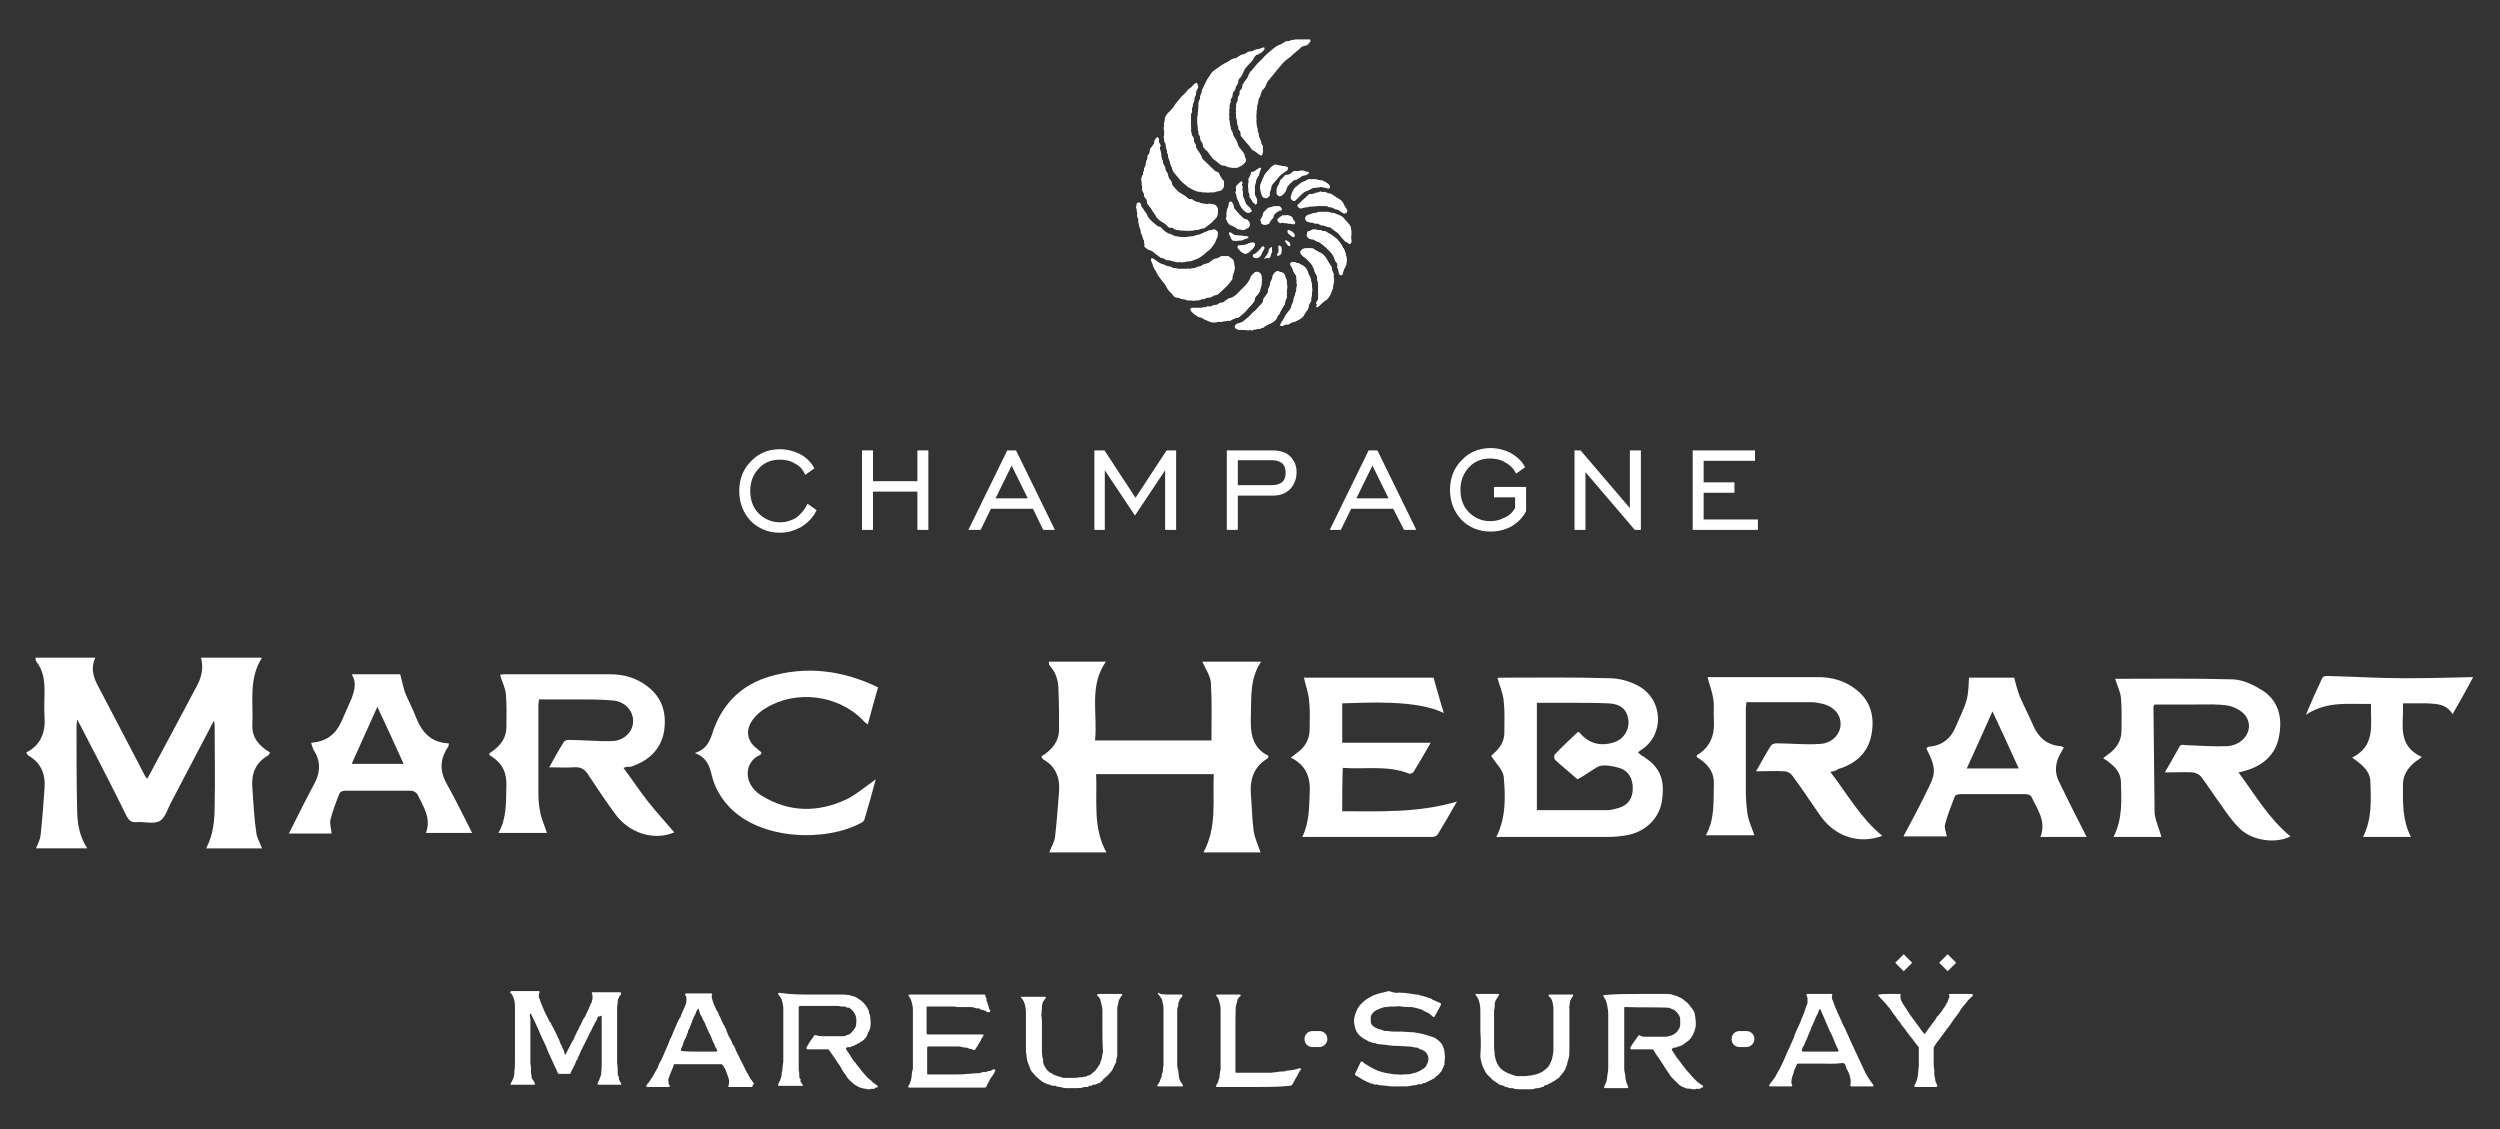 <?xml version="1.0" encoding="utf-8"?>
<!-- Generator: Adobe Illustrator 24.1.0, SVG Export Plug-In . SVG Version: 6.00 Build 0)  -->
<svg version="1.1" id="Calque_1" xmlns="http://www.w3.org/2000/svg" xmlns:xlink="http://www.w3.org/1999/xlink" x="0px" y="0px"
	 viewBox="0 0 437.9 197.8" style="enable-background:new 0 0 437.9 197.8;" xml:space="preserve">
<rect x="0" y="0" width="437.9" height="197.8" fill="#333333" stroke="none"/>
<style type="text/css">
	.st0{fill:#FFFFFF;}
	.st1{fill:#FFFFFF;stroke:#FFFFFF;stroke-width:0.221;stroke-miterlimit:10;}
</style>
<g>
	<g>
		<g>
			<g id="thWmkY_9_">
				<g>
					<path class="st0" d="M45.9,115.2c-2.4,3.7-1.5,7.8-1.7,11.8c-0.1,2.2,1.2,3.7,3.1,4.8c-0.1,0.2-0.2,0.4-0.3,0.5
						c-2.3,1.3-3,3.3-2.8,5.7c0.2,2.6,0.3,5.3,0.7,7.9c0.1,0.9,0.7,1.8,1,2.7c-3.3,0-6.5,0-9.8,0c1.3-2.4,1.5-5,1.5-7.7
						c0.1-4.4,0-8.9,0-13.3c0-0.4,0-0.7-0.1-1.4c-0.4,0.7-0.6,1.1-0.8,1.5c-2.2,4.2-4.4,8.4-6.6,12.6c-0.7,1.2-1.1,2.9-2.1,3.5
						c-1,0.6-2.7,0.1-4.1,0.2c-0.9,0.1-1.3-0.3-1.7-1c-2.6-5.3-5.3-10.5-8-15.7c-0.2-0.4-0.4-0.7-0.7-1.3c0,0.6-0.1,0.8-0.1,1.1
						c0,4.7,0,9.5,0.1,14.2c0,2.6,0.3,5.1,1.8,7.3c-3,0-6,0-9,0c0.3-0.7,0.7-1.5,0.8-2.2c0.3-2.7,0.5-5.5,0.7-8.3
						c0.2-2.5-0.6-4.5-2.9-5.8c-0.1-0.1-0.2-0.3-0.3-0.5c2.6-1.3,3.4-3.6,3.2-6.3c-0.1-1.4,0-2.9,0-4.4c0-1.9-0.2-3.7-1.5-5.3
						c-0.1-0.1,0-0.4-0.1-0.6c3.5,0,7,0,10.5,0c-0.9,1.9-0.3,3.6,0.6,5.2c2.7,5.2,5.4,10.3,8.1,15.5c0.1,0.2,0.2,0.3,0.4,0.5
						c2.9-5.4,5.8-10.8,8.6-16.1c0.9-1.6,1.3-3.3,0.8-5.1C38.9,115.2,42.4,115.2,45.9,115.2z"/>
					<path class="st0" d="M109.2,134.5c1.5,2,2.8,4,4.3,5.9c1.5,1.9,3.1,3.6,4.6,5.4c-3.5,1.5-7.9,0.2-10.4-3.3
						c-1.6-2.2-3.1-4.4-4.6-6.7c-0.6-1-1.3-1.5-2.6-1.4c-1.3,0.1-2.7,0-4.3,0c0.9-1.6,1.7-3.1,2.6-4.5c0.1-0.2,0.6-0.3,0.8-0.3
						c2.6,0,5.1,0.3,7.7,0.2c2.1-0.1,3.6-1.7,3.6-3.5c0-1.8-1.4-3.4-3.5-3.6c-2.2-0.2-4.4-0.2-6.5-0.2c-2.1,0-4.3,0-6.5,0
						c0,0.4-0.1,0.8-0.1,1.1c0,4.8,0,9.6,0,14.4c0,1.4,0,2.8,0.3,4.1c0.2,1.3,0.8,2.5,1.2,3.8c-2.7,0-5.5,0-8.5,0
						c1.5-2.6,1.3-5.4,1.4-8.2c0.1-2.3-0.7-4-2.6-5.2c-0.1-0.1-0.2-0.1-0.3-0.2c-0.1-0.1-0.1-0.2-0.1-0.3c0.2-0.2,0.5-0.4,0.8-0.6
						c1.3-1,2.2-2.3,2.2-4c0-2,0.1-3.9-0.1-5.9c-0.1-1.1-0.7-2.1-1-3.3c0.1,0,0.4-0.1,0.6-0.1c6.2,0,12.4,0,18.6,0
						c2.4,0,4.7,0.6,6.7,2.2c2.6,2,3.3,4.8,2.8,7.9c-0.6,3.2-2.8,5.1-5.8,6.1C110.1,134.3,109.7,134.3,109.2,134.5z"/>
					<path class="st0" d="M54.5,130.1c2.7-0.2,4.3-1.5,5.3-3.7c0.6-1.4,1.2-2.7,1.8-4.1c0.5-1.4,0.9-2.8,0-4.2c3,0,5.9,0,8.5,0
						c0.3,1.1,0.5,2.1,0.8,3.1c0.6,1.5,1.4,2.9,1.9,4.3c1,2.6,2.6,4.6,5.8,4.7c0,0.3,0,0.5-0.1,0.6c-1.5,2.2-1.5,4.3-0.2,6.6
						c1.6,2.8,2.9,5.6,4.4,8.5c-2.5,0-5.2,0-8.1,0c1-2.6-0.5-4.7-1.5-6.8c-0.2-0.3-0.7-0.6-1.1-0.6c-3.9,0-7.7,0-11.6,0
						c-0.3,0-0.8,0.2-0.9,0.4c-0.6,1.5-1.2,3-1.6,4.6c-0.2,0.7,0.1,1.6,0.2,2.5c-2.5,0-5.1,0-7.5,0c1.5-3,3-6,4.6-9
						c1-2,0.9-3.9-0.3-5.7C54.7,130.8,54.6,130.5,54.5,130.1z M61.6,133.8c3.1,0,6,0,9.1,0c-1.5-3.3-3-6.6-4.6-10
						C64.5,127.3,63.1,130.5,61.6,133.8z"/>
					<path class="st0" d="M133.4,131.8c-0.1,0.2-0.1,0.3-0.2,0.4c-2.9,1.2-3.1,5.1,0.1,7.1c4.8,3,9.9,3.1,15,0.7
						c1.8-0.9,3.4-2.3,5.1-3.5c-0.6,2.3-1.3,4.7-2,7.1c-0.1,0.2-0.3,0.4-0.5,0.5c-6.2,3.4-17.7,3.1-23.2-2.8c-1.5-1.6-2.5-3.4-3-5.4
						c-0.4-1.6-0.8-3.2-3-4c2.5-0.8,2.8-2.7,3.4-4.4c1.8-4.6,5-7.6,9.7-9c6.5-1.9,12.8-1.1,19,1.9c-0.6,2.1-1.2,4.2-1.8,6.5
						c-0.4-0.3-0.7-0.5-0.9-0.8c-4.3-4.4-11.7-5.3-16.9-2.1c-0.9,0.5-1.7,1.2-2.3,2c-1.4,1.8-1.1,3.9,0.8,5.2
						C132.9,131.4,133.1,131.6,133.4,131.8z"/>
				</g>
			</g>
			<g id="vwW3yC_9_">
				<g>
					<path class="st0" d="M220.9,115.9c-2,2.9-1.7,6.3-1.8,9.6c-0.1,2.9,0.2,5.5,3.1,6.9c-0.1,0.2,0,0.3-0.1,0.4
						c-2.4,1.4-3.2,3.6-3,6.3c0.2,2.2,0.2,4.4,0.5,6.5c0.2,1.3,0.8,2.5,1.2,3.7c-3.3,0-6.7,0-10,0c2.4-4.4,1.6-9.1,1.8-13.7
						c-6.9,0-13.7,0-20.6,0c0.2,4.7-0.6,9.4,1.8,13.7c-3.3,0-6.7,0-10,0c0.3-0.9,0.9-1.8,1-2.7c0.3-2.6,0.5-5.3,0.7-7.9
						c0.2-2.5-0.6-4.5-2.8-5.7c-0.1-0.1-0.2-0.3-0.3-0.5c1.8-1.1,3.1-2.6,3.1-4.7c0-2.3,0-4.6-0.1-6.9c0-1.6-0.4-3.1-1.6-4.4
						c-0.1-0.1,0-0.4-0.1-0.6c3.3,0,6.7,0,10,0c-3,4.3-1.4,9.1-1.9,13.8c7,0,13.8,0,20.4,0c0-3.4,0.1-6.8-0.1-10.1
						c-0.1-1.3-1-2.5-1.5-3.7C214.2,115.9,217.6,115.9,220.9,115.9z"/>
					<path class="st0" d="M262.1,146.6c1.7-3.4,1.6-7,1.3-10.5c-0.1-1.2-1.4-2.4-2.2-3.7c0,0,0.2-0.2,0.4-0.4c1.2-1,1.9-2.2,1.9-3.7
						c0-1.8,0.1-3.6-0.1-5.4c-0.1-1.4-0.7-2.7-1.1-4.1c-0.1,0,0.2-0.1,0.5-0.1c6.4,0,12.8-0.1,19.1,0.1c1.7,0,3.5,0.5,5,1.3
						c4.5,2.4,4.7,8.7,0.5,11.3c-0.1,0.1-0.3,0.2-0.5,0.4c0.2,0.2,0.4,0.3,0.6,0.5c3.2,1.9,4.2,4.1,3.6,8c-0.4,2.8-2.6,5.2-5.7,5.9
						c-1.3,0.3-2.7,0.4-4.1,0.4c-6.3,0-12.5,0-18.8,0C262.6,146.7,262.4,146.6,262.1,146.6z M276.3,136.5c-1.1-1-2.5-2.1-3.9-3.4
						c-0.2-0.2-0.2-0.8-0.1-0.9c1.3-1.4,2.7-2.7,4.1-4c0.1,0,0.1,0,0.1,0c0.3,0.2,0.5,0.5,0.7,0.7c1.6,1.5,3.5,1.8,5.6,1.1
						c1.7-0.6,2.7-2.3,2.4-4.1c-0.3-1.7-1.4-2.6-3.4-2.7c-2.3-0.1-4.6-0.1-6.9-0.1c-1.9,0-3.7,0-5.7,0c0,6.4,0,12.6,0,18.8
						c4.2,0,8.2,0,12.3,0c0.7,0,1.4-0.2,2.1-0.4c1.6-0.5,2.4-1.7,2.4-3.4c0-1.7-0.7-3.1-2.4-3.6c-1.1-0.3-2.4-0.6-3.5-0.3
						C278.9,134.8,277.7,135.8,276.3,136.5z"/>
					<path class="st0" d="M320.6,135.2c3,3.9,5.3,8.1,9.1,11.2c-4,1.5-8.1,0.2-10.7-3.3c-1.7-2.4-3.3-4.9-5.1-7.3
						c-0.3-0.4-0.9-0.7-1.3-0.7c-1.6-0.1-3.2,0-5,0c0.9-1.6,1.7-3.1,2.6-4.5c0.1-0.2,0.6-0.4,0.9-0.4c2.6,0,5.1,0.3,7.7,0.1
						c2.1-0.1,3.6-1.7,3.6-3.5c0-1.8-1.4-3.2-3.5-3.6c-0.5-0.1-1-0.2-1.5-0.2c-3.8,0-7.6,0-11.5,0c0,0.4-0.1,0.7-0.1,1
						c0,4.9,0,9.8,0,14.6c0,1.3,0.1,2.7,0.3,4c0.2,1.3,0.8,2.5,1.2,3.7c-2.7,0-5.5,0-8.5,0c1.6-2.9,1.3-5.9,1.4-8.9
						c0.1-2.3-1.2-3.7-3-4.8c0-0.2,0-0.3,0-0.3c2.4-1.4,3.2-3.6,3-6.3c-0.1-1.2,0.1-2.4-0.1-3.6c-0.2-1.3-0.7-2.5-1-3.8
						c0,0,0.3,0,0.5,0c6.3,0,12.5,0,18.8,0c2.4,0,4.7,0.6,6.6,2.1c2.7,2,3.4,4.9,2.8,8c-0.6,3.2-2.8,5.1-5.8,6
						C321.6,135,321.2,135.1,320.6,135.2z"/>
					<path class="st0" d="M378.6,146.6c-2.6,0-5.5,0-8.4,0c1.6-3.1,1.4-6.4,1.3-9.6c0-1.5-0.9-2.6-2-3.4c-0.3-0.3-0.7-0.5-1.1-0.8
						c0.4-0.3,0.6-0.5,0.9-0.7c1.4-1,2.3-2.3,2.3-4.1c0-1.9,0.1-3.9-0.1-5.8c-0.1-1.1-0.7-2.2-1-3.3c6.8,0,13.8-0.1,20.7,0.1
						c1.8,0.1,3.6,1,5.2,2c2.8,1.9,3.4,4.8,2.8,8c-0.6,3.2-2.8,5.1-5.9,6c-0.4,0.1-0.7,0.2-1.2,0.3c2.9,3.9,5.3,8.1,9.1,11.2
						c-2.5,1.3-6.5,0.8-8.7-1.2c-1.4-1.3-2.5-2.9-3.6-4.5c-1.1-1.5-2.2-3.2-3.3-4.7c-0.3-0.4-0.9-0.7-1.4-0.8c-1.6-0.1-3.2,0-5,0
						c0.9-1.6,1.8-3.1,2.6-4.6c0.1-0.2,0.5-0.3,0.8-0.2c2.5,0.1,5,0.3,7.5,0.2c3.2-0.2,4.9-3.3,3.1-5.5c-0.7-0.8-1.9-1.4-2.9-1.6
						c-1.8-0.3-3.7-0.2-5.5-0.2c-2.5,0-4.9,0-7.4,0c-0.1,0.2-0.2,0.3-0.2,0.3c0.1,6.2,0.1,12.5,0.2,18.7
						C377.5,143.7,378.2,145.1,378.6,146.6z"/>
					<path class="st0" d="M235.1,142.1c6.7,0,13.4,0.3,20.1-1.7c-1.2,2.1-2.3,4-3.4,5.8c-0.1,0.2-0.6,0.4-0.9,0.4
						c-7.5,0-15.1,0-22.8,0c1.2-2.4,1.2-5,1.3-7.5c0.2-2.8-0.5-5-3.3-6.4c0.4-0.3,0.7-0.5,0.9-0.7c1.5-1,2.4-2.4,2.4-4.3
						c0-1.7,0.1-3.4-0.1-5c-0.1-1.3-0.6-2.6-0.9-4c7.4,0,15,0,22.7,0c0.6,2,1.1,4,1.8,6.2c-4.8-2.4-13.7-1.8-17.8-1.7
						c0,2.3,0,4.5,0,6.9c5.1,0,10.1,0,15.5,0c-1.1,1.9-2,3.5-3,5.1c-0.1,0.2-0.6,0.4-0.8,0.3c-3.8-1.5-7.7-0.7-11.6-1
						C235.1,137.2,235.1,139.6,235.1,142.1z"/>
					<path class="st0" d="M365.5,146.6c-2.5,0-5.3,0-8.1,0c1.1-2.8-0.6-4.9-1.6-7.1c-0.1-0.2-0.6-0.4-1-0.4c-3.8,0-7.6,0-11.4,0
						c-0.3,0-0.9,0.1-1,0.4c-0.6,1.6-1.3,3.3-1.7,4.9c-0.2,0.6,0.2,1.4,0.3,2.1c-2.5,0-5.1,0-7.6,0c1.4-2.6,2.8-5.2,4.1-7.9
						c1.3-2.7,2-3.6-0.1-7.5c0.1-0.1,0.3-0.3,0.4-0.3c2.5-0.2,4-1.5,4.9-3.8c0.6-1.5,1.4-2.9,1.8-4.5c0.3-1.1,0.3-2.4,0.4-3.8
						c2.5,0,5.4,0,7.9,0c0.3,1.2,0.6,2.3,1,3.3c0.7,1.7,1.6,3.3,2.3,5c0.9,2.1,2.4,3.5,4.8,3.7c0.2,0,0.3,0.1,0.6,0.2
						c-0.2,0.4-0.4,0.8-0.6,1.1c-0.9,1.6-1.1,3.3-0.2,5C362.3,140.3,363.9,143.5,365.5,146.6z M349,124.6c-1.5,3.4-3,6.7-4.5,10
						c3.1,0,6,0,9.1,0C352.1,131.3,350.6,128,349,124.6z"/>
					<path class="st0" d="M424.2,132.6c-0.5,0.4-0.8,0.6-1.1,0.8c-1.4,1.1-2.3,2.5-2.2,4.4c0,2.9-0.1,5.9,1.4,8.8
						c-2.8,0-5.6,0-8.4,0c1.6-3.1,1.4-6.4,1.3-9.6c0-1.5-0.9-2.5-2-3.4c-0.3-0.3-0.7-0.5-1.2-0.9c4.2-2.1,3.2-5.8,3.3-9.4
						c-3.8,0.1-7.6-0.6-11.4,1.9c1-2.4,1.9-4.4,2.9-6.5c0.1-0.2,0.5-0.3,0.7-0.3c4.6,0.1,9.1,0.4,13.7,0.4c4,0,8-0.1,12-0.2
						c-1.1,2.1-2.3,4.2-3.6,6.5c-1.1-1.8-2.7-1.8-4.4-1.9c-1.4,0-2.7,0-4.3,0C421.1,126.7,419.7,130.5,424.2,132.6z"/>
				</g>
			</g>
		</g>
	</g>
	<g>
		<g>
			<path class="st1" d="M141.5,88.4l1.4,1c-0.6,1.2-1.5,2.1-2.6,2.8c-1.1,0.6-2.3,1-3.7,1c-2,0-3.7-0.7-5-2c-1.3-1.4-2-3.1-2-5.2
				c0-2.1,0.7-3.8,2-5.1c1.3-1.4,3-2.1,5-2.1c1.2,0,2.4,0.3,3.4,0.8s1.9,1.3,2.5,2.4l-1.4,1c-0.2-0.4-0.4-0.7-0.7-1.1
				c-0.3-0.3-0.7-0.6-1.1-0.8c-0.8-0.5-1.7-0.7-2.7-0.7c-1.5,0-2.8,0.5-3.8,1.6c-1,1.1-1.5,2.4-1.5,4c0,1.6,0.5,3,1.5,4
				c1,1,2.3,1.6,3.8,1.6c1.1,0,2-0.3,2.9-0.8C140.3,90.2,141,89.4,141.5,88.4z"/>
			<path class="st1" d="M151.1,92.7V79h1.7v5.4h8V79h1.7v13.7h-1.7V86h-8v6.7H151.1z"/>
			<path class="st1" d="M169.8,92.7l6.7-13.7h1.4l6.7,13.7h-1.8L181,89h-7.5l-1.8,3.7H169.8z M174.2,87.4h6l-3-6.1L174.2,87.4z"/>
			<path class="st1" d="M191.8,92.7V79h1.6l5.5,8.4l5.5-8.4h1.5v13.7h-1.7V82l-5.4,8.1l-5.4-8.1v10.7H191.8z"/>
			<path class="st1" d="M215,92.7V79h7.8c1.3,0,2.4,0.3,3.1,1s1.1,1.6,1.1,2.7c0,1.2-0.4,2.1-1.1,2.9c-0.7,0.7-1.7,1.1-2.9,1.1h-6.3
				v6H215z M216.7,85.1h6c0.9,0,1.5-0.2,2-0.6c0.4-0.4,0.6-0.9,0.6-1.7c0-0.8-0.2-1.3-0.6-1.7c-0.5-0.4-1.1-0.6-1.9-0.6h-6.1V85.1z"
				/>
			<path class="st1" d="M233.1,92.7l6.7-13.7h1.4l6.7,13.7H246l-1.9-3.7h-7.5l-1.8,3.7H233.1z M237.4,87.4h6l-3-6.1L237.4,87.4z"/>
			<path class="st1" d="M265.5,89v-2h-3.7v-1.6h5.4v4.1c-0.6,1.2-1.5,2-2.5,2.6c-1.1,0.6-2.3,0.9-3.6,0.9c-2,0-3.7-0.7-5-2
				c-1.3-1.4-2-3.1-2-5.2c0-2.1,0.7-3.8,2-5.1c1.3-1.4,3-2.1,5-2.1c1.2,0,2.4,0.3,3.4,0.8c1,0.6,1.9,1.3,2.5,2.4l-1.4,1
				c-0.2-0.4-0.4-0.7-0.8-1.1c-0.3-0.3-0.7-0.6-1.1-0.8c-0.8-0.5-1.7-0.7-2.7-0.7c-1.5,0-2.8,0.5-3.8,1.6c-1,1.1-1.5,2.4-1.5,4
				c0,1.6,0.5,3,1.5,4c1,1,2.3,1.6,3.8,1.6c0.9,0,1.8-0.2,2.5-0.6C264.3,90.5,265,89.9,265.5,89z"/>
			<path class="st1" d="M275.9,92.7V79h0.9l8.8,10.3V79h1.7v13.7h-0.9l-8.8-10.3v10.3H275.9z"/>
			<path class="st1" d="M296.6,92.7V79h10.7v1.6h-9v4h5.4v1.6h-5.4v4.9h9.5v1.6H296.6z"/>
		</g>
	</g>
	<g>
		<g>
			<path class="st0" d="M286.7,174.1c1.7,0,3.4,0,5.2,0c0.4,0,0.8,0,1.2,0.2c0.3,0.1,0.6,0.1,0.9,0.3c0.4,0.2,0.7,0.3,1,0.6
				c0.3,0.2,0.5,0.4,0.7,0.6c0.3,0.3,0.5,0.7,0.8,1c0.2,0.3,0.4,0.7,0.4,1.1c0.1,0.6,0.2,1.3,0.1,2c-0.1,0.4-0.2,0.8-0.4,1.2
				c-0.3,0.6-0.7,1.2-1.3,1.5c-0.2,0.1-0.4,0.3-0.5,0.4c-0.3,0.1-0.5,0.3-0.8,0.3c0,0-0.1,0-0.1,0c-0.2,0.2-0.4,0.2-0.6,0.2
				c-0.2,0-0.3,0.1-0.4,0.2c-0.1,0.1-0.1,0.2,0,0.3c0.1,0.2,0.3,0.4,0.4,0.6c0.2,0.3,0.4,0.7,0.7,1c0.3,0.4,0.6,0.8,0.9,1.2
				c0.3,0.4,0.6,0.8,1,1.2c0.4,0.5,0.8,0.9,1.2,1.3c0.3,0.3,0.7,0.6,1.1,0.8c0,0,0.1,0.1,0.1,0.1c0,0.1,0,0.1,0,0.2
				c0,0-0.1,0.1-0.1,0.1c-0.1,0-0.2,0-0.3,0.1c-0.1,0.1-0.3,0.2-0.5,0.1c-0.1,0-0.1,0-0.2,0c-0.4,0.2-0.7,0.1-1.1,0c0,0,0,0-0.1,0
				c-0.3,0-0.5,0-0.8-0.1c-0.1-0.1-0.3-0.2-0.5-0.2c0,0-0.1,0-0.1-0.1c-0.3-0.1-0.5-0.3-0.7-0.5c-0.4-0.4-0.8-0.8-1.2-1.2
				c-0.2-0.2-0.2-0.4-0.4-0.6c-0.3-0.4-0.5-0.8-0.8-1.2c-0.2-0.4-0.5-0.7-0.7-1.1c-0.2-0.3-0.5-0.7-0.7-1c-0.1-0.2-0.3-0.4-0.4-0.7
				c-0.1-0.2-0.3-0.2-0.5-0.2c-1.1,0-2.1,0-3.2,0c-0.1,0-0.3,0.1-0.4-0.1c-0.1-0.2,0-0.3,0.1-0.4c0.2-0.4,0.5-0.8,0.8-1.2
				c0.1-0.2,0.3-0.4,0.4-0.6c0.1-0.2,0.3-0.2,0.4-0.1c0.3,0.2,0.6,0.2,0.9,0.2c1.1,0,2.3,0,3.4,0c0.4,0,0.7-0.1,1.1-0.2
				c0.6-0.2,1.1-0.6,1.4-1.2c0.3-0.5,0.2-1,0.2-1.6c0-0.6-0.3-1-0.7-1.4c-0.2-0.2-0.4-0.4-0.6-0.4c-0.3-0.1-0.6-0.3-0.9-0.3
				c-2.3-0.1-4.7,0-7-0.1c-0.1,0-0.3,0-0.4,0c-0.1,0-0.2,0-0.2,0.1c0,0.1,0,0.2,0,0.2c0,3.1,0,6.1,0,9.2c0,0.4,0,0.8,0,1.2
				c0,0.4,0.1,0.9,0.2,1.3c0,0.1,0,0.3,0,0.4c0,0.1,0.1,0.3,0.1,0.4c0,0.2,0.1,0.3,0.1,0.5c0.1,0.2,0.2,0.3,0.2,0.5
				c0.1,0.1,0.1,0.2,0.1,0.3c0,0.1-0.2,0.1-0.4,0.1c-1.2,0-2.3,0-3.5,0c0,0-0.1,0-0.1,0c-0.2,0-0.3-0.1-0.2-0.3
				c0.1-0.3,0.3-0.6,0.4-0.9c0.1-0.4,0.1-0.9,0.2-1.4c0.1-0.4,0.1-0.8,0.1-1.2c0-0.2,0-0.5,0-0.7c0-1.5,0-2.9,0-4.4
				c0-0.2,0-0.5,0-0.7c0-0.4,0-0.7,0-1.1c0-0.8,0-1.5,0-2.3c0-0.5-0.1-1.1-0.2-1.6c-0.1-0.4-0.2-0.8-0.4-1.1
				c-0.1-0.1-0.1-0.2-0.2-0.3c0-0.1-0.1-0.2-0.1-0.2c0,0,0.1-0.1,0.2-0.1C283.1,174.1,284.9,174.1,286.7,174.1z"/>
			<path class="st0" d="M244.8,173.9c0.2,0,0.4-0.1,0.6,0c0.4,0,0.8,0,1.2,0.1c0,0,0.1,0,0.1,0c0.4,0.1,0.8,0.1,1.3,0.2
				c0.2,0,0.4,0,0.6,0.1c0.4,0.1,0.7,0.2,1.1,0.3c0.3,0.1,0.6,0.2,0.9,0.3c0.1,0,0.2,0.1,0.3,0.2c0.2,0.1,0.3,0.1,0.5,0.2
				c0.3,0.1,0.6,0.3,0.9,0.4c0.1,0.1,0.1,0.2,0.1,0.3c-0.3,0.5-0.5,1-0.8,1.5c-0.1,0.2-0.2,0.3-0.3,0.5c-0.1,0.2-0.1,0.2-0.3,0.1
				c-0.2-0.2-0.5-0.4-0.7-0.6c-0.2-0.1-0.4-0.2-0.6-0.3c-0.3-0.1-0.5-0.3-0.8-0.4c-0.2-0.1-0.5-0.1-0.7-0.2
				c-0.3-0.1-0.6-0.1-0.9-0.2c-0.1,0-0.2,0-0.3,0c-0.5,0-1,0-1.5-0.1c-0.4-0.1-0.8,0-1.2,0c-0.3,0-0.6,0-0.8,0
				c-0.2,0-0.4,0.1-0.6,0.1c-0.1,0-0.3,0-0.4,0c-0.1,0-0.2,0.1-0.3,0.1c-0.1,0-0.2,0.1-0.3,0.1c-0.1,0-0.2,0.1-0.3,0.1
				c-0.2,0.1-0.3,0.2-0.5,0.2c-0.1,0.1-0.2,0.2-0.3,0.2c-0.1,0.1-0.2,0.2-0.3,0.3c-0.2,0.2-0.4,0.5-0.4,0.8c0,0.2,0,0.5,0,0.7
				c0,0.4,0.2,0.7,0.5,0.9c0.5,0.4,1.1,0.5,1.7,0.7c0.2,0.1,0.5,0.1,0.8,0.1c0.6,0.1,1.1,0.1,1.7,0.1c0.3,0,0.5,0,0.8,0
				c0.5,0,1,0.1,1.5,0.1c0.3,0,0.6,0,0.9,0.1c0.2,0,0.3,0,0.5,0.1c0.2,0,0.4,0,0.6,0.1c0.4,0.1,0.7,0.2,1.1,0.3
				c0.3,0.1,0.6,0.2,0.9,0.3c0.3,0.1,0.5,0.3,0.8,0.5c0.3,0.3,0.7,0.6,0.8,1c0.1,0.3,0.3,0.6,0.3,1c0,0.3,0.1,0.6,0.1,0.9
				c0,0.4-0.1,0.8-0.1,1.3c0,0,0,0.1,0,0.1c0,0.1-0.1,0.1-0.1,0.1c0,0.3-0.2,0.5-0.3,0.8c0,0.1-0.1,0.2-0.1,0.2
				c-0.2,0.2-0.3,0.4-0.5,0.6c-0.2,0.2-0.4,0.3-0.5,0.4c-0.1,0.1-0.2,0.2-0.3,0.3c0,0,0,0,0,0c-0.3,0.1-0.5,0.3-0.8,0.4
				c-0.1,0-0.1,0.1-0.2,0.1c-0.2,0.1-0.4,0.2-0.6,0.3c0,0-0.1,0-0.1,0c-0.1,0-0.2,0-0.3,0.1c-0.2,0.1-0.4,0.2-0.6,0.1
				c0,0-0.1,0-0.2,0c-0.2,0.2-0.5,0.2-0.8,0.2c-0.2,0-0.3,0.1-0.5,0.1c-0.2,0-0.4,0.1-0.6,0.1c-0.2,0-0.5,0-0.7,0
				c-0.2,0-0.4,0-0.6,0c-0.5,0-1,0-1.5,0c-0.3,0-0.6-0.1-0.9-0.1c-0.3,0-0.6-0.1-1-0.1c-0.1,0-0.2,0-0.2,0c-0.2-0.1-0.4-0.2-0.7-0.1
				c0,0-0.1,0-0.1,0c-0.2-0.1-0.4-0.2-0.6-0.2c0,0-0.1,0-0.1,0c-0.1-0.1-0.2-0.1-0.4-0.2c-0.1,0-0.2-0.1-0.3-0.1c0,0-0.1,0-0.1-0.1
				c-0.3-0.1-0.5-0.2-0.8-0.4c-0.1-0.1-0.2-0.1-0.3-0.2c-0.2-0.1-0.5-0.3-0.7-0.4c-0.2-0.1-0.2-0.2-0.1-0.4c0.3-0.6,0.6-1.3,0.9-1.9
				c0.1-0.2,0.2-0.2,0.4-0.1c0.2,0.2,0.4,0.4,0.7,0.5c0.4,0.3,0.8,0.5,1.2,0.7c0.4,0.2,0.8,0.4,1.2,0.5c0.6,0.2,1.3,0.3,1.9,0.4
				c0.4,0.1,0.8,0.1,1.1,0.1c0.3,0,0.7,0.1,1,0c0.6,0,1.2,0,1.7-0.2c0.3-0.1,0.6-0.1,0.9-0.3c0.3-0.1,0.6-0.3,0.9-0.5
				c0.3-0.2,0.5-0.4,0.6-0.7c0.3-0.5,0.4-1,0.2-1.6c-0.2-0.5-0.5-0.8-1-1c-0.3-0.1-0.6-0.2-0.8-0.4c-0.1,0-0.2,0-0.3,0
				c-0.5-0.1-1-0.2-1.5-0.2c-0.5,0-1.1-0.1-1.6-0.1c-0.5,0-1,0-1.6-0.1c-0.3,0-0.5-0.1-0.8-0.1c-0.3,0-0.7-0.1-1-0.1
				c-0.1,0-0.3,0-0.4-0.1c-0.2-0.1-0.3-0.1-0.5-0.1c-0.1,0-0.2,0-0.3-0.1c-0.1,0-0.2-0.1-0.3-0.1c-0.1,0-0.2-0.1-0.3-0.1
				c-0.2-0.1-0.3-0.2-0.5-0.3c-0.3-0.1-0.5-0.3-0.8-0.5c-0.5-0.4-0.8-0.8-1-1.4c-0.1-0.3-0.1-0.6-0.2-0.9c-0.1-0.5,0-1,0.1-1.4
				c0.2-0.6,0.4-1.2,0.8-1.7c0.3-0.4,0.7-0.7,1-1c0.3-0.2,0.6-0.4,0.8-0.5c0.3-0.1,0.5-0.3,0.8-0.4c0.3-0.1,0.6-0.2,0.9-0.3
				c0.6-0.1,1.1-0.3,1.7-0.4C244.1,173.9,244.5,173.9,244.8,173.9C244.8,173.9,244.8,173.9,244.8,173.9z"/>
			<path class="st0" d="M318.9,186.3c-1.3,0-2.6,0-3.9,0c-0.2,0-0.2,0.1-0.3,0.2c-0.1,0.3-0.2,0.5-0.3,0.7c-0.1,0.2-0.2,0.4-0.2,0.6
				c-0.1,0.3-0.2,0.6-0.3,0.9c0,0.1-0.1,0.3-0.1,0.5c0,0.3-0.1,0.5,0.1,0.8c0.1,0.1,0,0.2-0.1,0.3c-0.1,0-0.1,0-0.2,0
				c-1.1,0-2.3,0-3.4,0c-0.1,0-0.3,0-0.3-0.1c-0.1-0.1,0.1-0.2,0.1-0.3c0.3-0.4,0.6-0.8,0.9-1.2c0.3-0.5,0.5-1,0.8-1.4
				c0.3-0.6,0.5-1.1,0.8-1.7c0.1-0.2,0.2-0.5,0.3-0.7c0.2-0.4,0.3-0.8,0.5-1.1c0.3-0.6,0.5-1.2,0.8-1.8c0.1-0.2,0.2-0.4,0.2-0.6
				c0.1-0.2,0.1-0.3,0.2-0.5c0.2-0.4,0.3-0.7,0.5-1.1c0.2-0.4,0.4-0.8,0.5-1.2c0.1-0.2,0.2-0.5,0.3-0.7c0.2-0.4,0.3-0.7,0.4-1.1
				c0.1-0.4,0.3-0.7,0.4-1.1c0,0,0-0.1,0-0.1c0-0.3,0-0.6,0-0.8c0-0.1-0.1-0.2-0.1-0.3c0-0.1-0.1-0.2-0.1-0.3c0,0,0.2-0.1,0.2-0.1
				c1.4,0,2.8,0,4.1,0c0.3,0,0.3,0.1,0.2,0.3c-0.1,0.3,0,0.6,0.1,0.8c0.2,0.4,0.3,0.9,0.5,1.3c0.1,0.2,0.2,0.5,0.3,0.7
				c0.3,0.7,0.6,1.3,0.9,2c0.2,0.4,0.3,0.7,0.5,1c0.2,0.4,0.3,0.8,0.5,1.1c0.1,0.2,0.1,0.3,0.2,0.5c0.2,0.4,0.4,0.9,0.6,1.3
				c0.2,0.5,0.5,1,0.7,1.5c0.4,0.9,0.9,1.9,1.3,2.8c0.4,0.9,1,1.8,1.6,2.6c0.1,0.2,0.1,0.3-0.1,0.3c0,0-0.1,0-0.1,0
				c-1.1,0-2.3,0-3.4,0c-0.1,0-0.1,0-0.2,0c-0.2-0.1-0.2-0.1-0.2-0.3c0.1-0.4,0.1-0.7,0-1.1c-0.1-0.6-0.3-1.1-0.6-1.6
				c-0.1-0.2-0.2-0.4-0.2-0.6c-0.1-0.3-0.2-0.5-0.6-0.5C321.4,186.4,320.1,186.3,318.9,186.3z M318.8,184.2
				C318.8,184.2,318.8,184.2,318.8,184.2c1,0,2,0,3,0c0.2,0,0.3-0.1,0.2-0.3c-0.1-0.2-0.2-0.4-0.3-0.6c-0.2-0.4-0.3-0.8-0.5-1.2
				c-0.2-0.5-0.4-1-0.7-1.5c-0.3-0.7-0.6-1.4-0.9-2.1c-0.2-0.5-0.5-1.1-0.7-1.6c0-0.1-0.1-0.1-0.1-0.2c-0.1,0.1-0.1,0.1-0.2,0.2
				c0,0,0,0,0,0.1c-0.1,0.3-0.2,0.6-0.4,0.9c-0.2,0.5-0.5,1.1-0.7,1.6c-0.3,0.6-0.5,1.3-0.8,1.9c-0.2,0.6-0.5,1.1-0.7,1.7
				c0,0,0,0.1-0.1,0.1c-0.1,0.2-0.2,0.4-0.3,0.7c0,0.1,0,0.3,0.2,0.3c0.2,0,0.3,0,0.5,0C317.2,184.2,318,184.2,318.8,184.2z"/>
			<path class="st0" d="M259.3,180.7c0-1.1,0-2.3,0-3.4c0-0.5,0-0.9-0.1-1.4c-0.1-0.6-0.3-1.1-0.7-1.6c0,0-0.1-0.1-0.1-0.1
				c0,0,0.1-0.1,0.1-0.1c0,0,0.1,0,0.1,0c1.3,0,2.6,0,3.8,0c0.1,0,0.1,0,0.2,0.1c0,0.1-0.1,0.1-0.1,0.2c-0.2,0.3-0.3,0.5-0.5,0.8
				c-0.2,0.4-0.2,0.8-0.2,1.2c0,0.2-0.1,0.5-0.1,0.7c0,0.2,0,0.4,0,0.6c0,1.8,0,3.5,0,5.3c0,0.5,0,0.9,0.1,1.3c0,0.2,0,0.4,0,0.5
				c0.1,0.5,0.2,0.9,0.4,1.4c0.2,0.4,0.4,0.7,0.7,1c0.2,0.2,0.4,0.3,0.7,0.5c0.5,0.3,1.1,0.5,1.7,0.7c0.3,0.1,0.6,0.1,0.8,0.1
				c0.2,0,0.4,0,0.7,0c0.3,0,0.7,0,1-0.1c0.2,0,0.5,0,0.7-0.1c0.6-0.1,1.2-0.3,1.7-0.6c0.4-0.3,0.8-0.6,1.1-1
				c0.2-0.3,0.3-0.6,0.4-0.8c0.1-0.2,0.2-0.5,0.2-0.7c0.1-0.4,0.2-0.9,0.2-1.3c0-0.5,0-0.9,0-1.4c0-0.7,0-1.3,0-2c0-0.2,0-0.4,0-0.6
				c0-0.5,0-0.9,0-1.4c0-0.7,0-1.4,0-2c-0.1-0.6-0.1-1.2-0.5-1.7c-0.1-0.1-0.2-0.2-0.3-0.3c-0.1-0.2-0.1-0.3,0.2-0.3
				c1.2,0,2.4,0,3.6,0c0.1,0,0.2,0,0.3,0c0.2,0,0.2,0.2,0.1,0.3c-0.1,0.1-0.1,0.2-0.2,0.3c-0.1,0.1-0.1,0.2-0.1,0.2
				c-0.3,0.4-0.2,0.8-0.3,1.2c-0.1,0.2,0,0.4,0,0.6c0,2.3,0,4.7,0,7c0,0.6,0,1.2-0.2,1.8c-0.1,0.3-0.2,0.6-0.2,0.8
				c-0.1,0.3-0.2,0.5-0.3,0.8c-0.2,0.5-0.6,0.9-1,1.4c-0.1,0.2-0.3,0.3-0.5,0.4c-0.1,0.1-0.2,0.2-0.4,0.3c0,0-0.1,0.1-0.1,0.1
				c-0.2,0-0.3,0.1-0.4,0.2c-0.2,0.1-0.4,0.2-0.6,0.3c-0.2,0.1-0.3,0.2-0.6,0.2c0,0-0.1,0-0.1,0.1c-0.1,0.2-0.3,0.2-0.4,0.2
				c-0.1,0-0.2,0.1-0.2,0.1c-0.2,0-0.3,0.1-0.5,0.1c-0.2,0-0.4,0-0.6,0.1c-0.2,0.1-0.4,0.1-0.6,0.1c-0.3,0-0.6,0-0.9,0
				c-0.3,0-0.6,0-0.8,0c-0.5,0-1.1,0-1.6-0.2c-0.1,0-0.1,0-0.2,0c-0.2,0-0.4,0-0.5-0.1c-0.1-0.1-0.2,0-0.4-0.1
				c-0.1,0-0.2-0.1-0.3-0.1c0,0-0.1-0.1-0.1-0.1c-0.2-0.1-0.5-0.1-0.7-0.2c-0.1,0-0.2-0.1-0.3-0.2c-0.3-0.2-0.6-0.4-0.9-0.6
				c-0.2-0.2-0.4-0.4-0.6-0.6c-0.2-0.2-0.3-0.3-0.5-0.5c-0.2-0.3-0.4-0.7-0.6-1.1c-0.2-0.4-0.3-0.8-0.4-1.3
				c-0.1-0.3-0.1-0.6-0.1-0.9C259.4,183.3,259.4,182,259.3,180.7C259.4,180.7,259.3,180.7,259.3,180.7z"/>
			<path class="st0" d="M330.8,174.1c0.6,0,1.3,0,1.9,0c0.2,0,0.3,0.1,0.2,0.2c-0.1,0.7,0.2,1.2,0.6,1.8c0.4,0.6,0.7,1.1,1.1,1.7
				c0.6,0.8,1.1,1.5,1.7,2.3c0.2,0.3,0.4,0.6,0.6,0.8c0.2,0.2,0.3,0.3,0.4,0c0.3-0.4,0.6-0.9,1-1.4c0.3-0.4,0.6-0.7,0.8-1.1
				c0.1-0.2,0.2-0.4,0.4-0.5c0.2-0.3,0.5-0.6,0.7-0.9c0.2-0.4,0.5-0.7,0.7-1.1c0.2-0.3,0.3-0.5,0.4-0.9c0-0.1,0.1-0.2,0.1-0.2
				c0.1-0.1,0.1-0.3,0-0.4c-0.1-0.2,0-0.3,0.2-0.3c1.2,0,2.4,0,3.7,0c0.1,0,0.2,0.1,0.3,0.1c0,0.1-0.1,0.2-0.1,0.3
				c-0.6,0.4-1,1-1.4,1.5c-0.4,0.4-0.7,0.9-1,1.4c-0.3,0.4-0.6,0.8-0.9,1.2c-0.4,0.6-0.8,1.2-1.3,1.8c-0.4,0.5-0.7,1-1.1,1.5
				c-0.4,0.5-0.7,0.9-1,1.4c0,0.1-0.1,0.2-0.1,0.2c0,1,0,1.9,0,2.9c0,0.6,0.2,1.2,0.1,1.7c0,0.4,0.2,0.8,0.2,1.2
				c0,0.2,0.2,0.5,0.3,0.7c0,0.1,0.1,0.2,0,0.3c0,0.1-0.2,0.1-0.2,0.1c-1.2,0-2.3,0-3.5,0c-0.1,0-0.1,0-0.2,0c0,0-0.1-0.1-0.1-0.2
				c0-0.1,0-0.1,0.1-0.2c0.2-0.3,0.3-0.7,0.4-1c0-0.1,0-0.2,0.1-0.3c0-0.3,0.1-0.7,0.1-1c0-0.4,0.1-0.7,0.1-1.1c0-1,0-2.1,0-3.1
				c0-0.1-0.1-0.2-0.2-0.3c-0.2-0.3-0.5-0.6-0.7-0.9c-0.1-0.1-0.1-0.2-0.2-0.3c-0.2-0.2-0.3-0.4-0.5-0.6c-0.2-0.3-0.4-0.5-0.6-0.8
				c-0.2-0.3-0.4-0.6-0.7-0.9c-0.2-0.2-0.2-0.4-0.4-0.6c-0.3-0.4-0.6-0.7-0.8-1.1c0,0-0.1-0.1-0.1-0.1c-0.2-0.2-0.3-0.4-0.5-0.7
				c-0.2-0.2-0.3-0.5-0.5-0.7c-0.1-0.1-0.2-0.2-0.2-0.2c-0.1-0.2-0.3-0.4-0.4-0.5c-0.4-0.4-0.8-0.9-1.2-1.3c0,0-0.1-0.1-0.1-0.1
				c-0.1-0.1,0-0.2,0.1-0.2c0,0,0.1,0,0.2,0C329.5,174.1,330.2,174.1,330.8,174.1z"/>
		</g>
		<path class="st0" d="M231.1,183.4h-1.2c-0.8,0-1.4-0.6-1.4-1.4l0,0c0-0.8,0.6-1.4,1.4-1.4h1.2c0.8,0,1.4,0.6,1.4,1.4l0,0
			C232.5,182.8,231.8,183.4,231.1,183.4z"/>
		<path class="st0" d="M305.9,183.4h-1.2c-0.8,0-1.4-0.6-1.4-1.4l0,0c0-0.8,0.6-1.4,1.4-1.4h1.2c0.8,0,1.4,0.6,1.4,1.4l0,0
			C307.3,182.8,306.6,183.4,305.9,183.4z"/>
		<g>
			<path class="st0" d="M104.8,178c-0.1,0.2-0.2,0.3-0.2,0.5c-0.1,0.3-0.3,0.5-0.4,0.7c-0.1,0.1-0.1,0.3-0.2,0.4
				c-0.2,0.3-0.3,0.7-0.5,1c-0.2,0.3-0.4,0.7-0.5,1c-0.1,0.1-0.1,0.3-0.2,0.4c-0.2,0.3-0.3,0.7-0.5,1c-0.2,0.3-0.3,0.7-0.5,1
				c-0.1,0.2-0.2,0.5-0.3,0.7c-0.1,0.2-0.2,0.4-0.3,0.6c0,0,0,0.1,0,0.1c0,0.1,0,0.2-0.1,0.2c0,0-0.1,0-0.1,0.1
				c-0.2,0.5-0.4,1-0.7,1.5c-0.1,0.2-0.2,0.4-0.3,0.6c0,0,0,0,0,0c0,0.3-0.2,0.3-0.5,0.3c-0.5,0-1,0-1.5,0c-0.2,0-0.3-0.1-0.3-0.2
				c-0.2-0.5-0.5-1-0.7-1.5c-0.2-0.4-0.3-0.7-0.5-1.1c-0.2-0.5-0.5-1-0.7-1.6c0-0.1-0.1-0.2-0.1-0.3c-0.3-0.6-0.6-1.3-0.9-1.9
				c-0.2-0.5-0.4-0.9-0.6-1.4c-0.2-0.5-0.5-1-0.7-1.5c-0.2-0.3-0.3-0.7-0.5-1c0,0-0.1-0.1-0.1-0.1c0,0.1-0.1,0.1-0.1,0.2
				c0,0.3,0.1,0.6,0.1,0.9c0,2.1,0,4.1,0,6.2c0,0.5,0,1,0,1.4c0,0.3,0.1,0.5,0.1,0.8c0,0.2,0,0.4,0,0.7c0,0.2,0,0.4,0.1,0.6
				c0,0,0,0.1,0,0.2c0,0.2,0,0.4,0.2,0.6c0,0,0,0,0.1,0.1c0.1,0.2,0.2,0.4,0.3,0.6c0,0.1,0,0.2-0.1,0.2c-0.1,0-0.2,0-0.4,0
				c-1.1,0-2.2,0-3.3,0c-0.1,0-0.2,0-0.4,0c0,0-0.1,0-0.1-0.1c0.1-0.1,0.1-0.2,0.2-0.4c0.1-0.1,0.1-0.2,0.2-0.4
				c0.1-0.2,0.2-0.3,0.2-0.5c0.1-0.3,0.1-0.6,0.1-0.9c0.1-0.7,0.1-1.3,0.1-2c0-0.2,0-0.4,0-0.6c0-2.8,0-5.6,0-8.4c0-0.5,0-1-0.1-1.4
				c-0.1-0.5-0.3-1.1-0.8-1.5c0.1-0.1,0.2-0.2,0.3-0.2c1.6,0,3.1,0,4.7,0c0.1,0,0.2,0,0.2,0.1c0,0.1,0,0.2,0,0.2
				c-0.2,0.2-0.1,0.5-0.1,0.7c0,0.2,0,0.3,0.2,0.4c0,0,0,0,0,0c-0.1,0.3,0.2,0.5,0.2,0.8c0,0,0,0,0,0c0.1,0.2,0.2,0.4,0.3,0.7
				c0.1,0.2,0.2,0.5,0.3,0.7c0.1,0.2,0.2,0.4,0.3,0.6c0.1,0.2,0.2,0.4,0.3,0.6c0.1,0.2,0.2,0.4,0.3,0.6c0,0,0.1,0.1,0.1,0.1
				c0,0,0.1,0.1,0.1,0.1c0,0.1,0.1,0.2,0.1,0.3c0.1,0.2,0.2,0.3,0.3,0.5c0.2,0.4,0.4,0.8,0.6,1.2c0.2,0.4,0.3,0.7,0.5,1.1
				c0.1,0.2,0.1,0.5,0.3,0.7c0,0,0,0,0,0c0.1,0.2,0.2,0.5,0.3,0.7c0.1,0.2,0.2,0.3,0.2,0.5c0.1,0.1,0.1,0.3,0.1,0.4
				c0,0,0.1,0.1,0.1,0.2c0.1-0.2,0.2-0.3,0.3-0.5c0.1-0.3,0.2-0.5,0.4-0.8c0.2-0.4,0.4-0.9,0.7-1.3c0.2-0.4,0.3-0.7,0.5-1.1
				c0.1-0.2,0.2-0.4,0.3-0.6c0.2-0.3,0.3-0.7,0.5-1c0.1-0.2,0.2-0.4,0.3-0.6c0.1-0.2,0.2-0.5,0.4-0.7c0.2-0.3,0.3-0.7,0.5-1
				c0.1-0.2,0.2-0.5,0.3-0.7c0.1-0.2,0.2-0.5,0.3-0.7c0,0,0-0.1,0.1-0.1c0-0.1,0.1-0.3,0.1-0.4c0-0.1,0.1-0.3,0.1-0.4
				c0-0.3,0-0.6-0.1-0.9c-0.1-0.2,0-0.2,0.2-0.2c1.5,0,2.9,0,4.4,0c0.1,0,0.2,0,0.3,0c0.1,0,0.2,0.1,0.2,0.2c0,0.2-0.1,0.3-0.2,0.4
				c0,0-0.1,0.1-0.1,0.1c-0.1,0.3-0.3,0.6-0.3,0.9c0,0.1,0,0.2,0,0.3c0,0.2-0.1,0.4-0.1,0.6c0,0.8,0,1.6,0,2.4c0,0.4,0,0.8,0,1.1
				c0,0.3,0,0.5,0,0.8c0,0.1,0,0.2,0,0.4c0,1.7,0,3.5,0,5.2c0,0.3,0.1,0.6,0.1,0.9c0,0.2,0,0.5,0,0.7c0,0.3,0,0.6,0.2,0.8
				c0,0,0,0.1,0,0.2c0,0.1,0,0.3,0.1,0.4c0,0.1,0,0.1,0.1,0.2c0,0.1,0.1,0.1,0.1,0.2c0,0.1,0.1,0.1,0.1,0.2c0.1,0.1,0,0.2-0.1,0.2
				c-0.5,0-0.9,0-1.4,0c-0.8,0-1.6,0-2.3,0c0,0-0.1,0-0.1,0c-0.1,0-0.2,0-0.2,0c0-0.1,0-0.2,0-0.3c0.1-0.2,0.2-0.4,0.3-0.6
				c0-0.1,0-0.2,0.1-0.3c0.1-0.2,0.1-0.4,0.2-0.6c0,0,0-0.1,0-0.1c0-0.4,0.1-0.9,0.1-1.3c0-0.2,0-0.4,0-0.7c0-2.4,0-4.9,0-7.3
				c0-0.2,0-0.4,0-0.5c0-0.1,0-0.3,0-0.4C104.9,178.1,104.9,178.1,104.8,178C104.8,178,104.8,178,104.8,178z"/>
			<path class="st0" d="M142,174.2c1.7,0,3.5,0,5.2,0c0.1,0,0.1,0,0.2,0c0.1,0,0.3,0,0.4,0c0.3,0,0.6,0.1,0.9,0.1
				c0.3,0,0.5,0.2,0.8,0.2c0,0,0,0,0,0c0.3,0.1,0.5,0.2,0.8,0.4c0.3,0.2,0.6,0.4,0.8,0.6c0.3,0.3,0.6,0.6,0.8,1
				c0.1,0.2,0.2,0.4,0.3,0.6c0,0.1,0,0.1,0,0.2c0,0.1,0,0.2,0.1,0.3c0.1,0.1,0.1,0.2,0.1,0.3c0,0.3,0.1,0.7,0.1,1c0,0.2,0,0.4,0,0.6
				c0,0.2-0.1,0.4-0.1,0.7c0,0,0,0.1-0.1,0.2c0,0.1-0.1,0.2-0.1,0.2c-0.1,0.2-0.2,0.4-0.3,0.7c-0.1,0.2-0.2,0.4-0.3,0.5
				c-0.2,0.3-0.5,0.5-0.8,0.7c-0.1,0-0.1,0.1-0.2,0.1c-0.1,0.1-0.2,0.2-0.4,0.2c0,0-0.1,0-0.1,0.1c-0.1,0.1-0.2,0.1-0.3,0.1
				c0,0-0.1,0-0.1,0.1c-0.1,0.1-0.1,0.1-0.2,0.1c-0.1,0-0.2,0-0.3,0.1c-0.2,0.1-0.4,0.2-0.6,0.1c-0.1,0-0.4,0.1-0.4,0.2
				c0,0,0,0.1,0,0.2c0.2,0.2,0.3,0.5,0.5,0.7c0.2,0.3,0.4,0.7,0.6,1c0.2,0.2,0.3,0.5,0.5,0.6c0.2,0.3,0.4,0.6,0.6,0.8
				c0.3,0.3,0.5,0.7,0.8,1c0.2,0.2,0.4,0.5,0.6,0.7c0.2,0.2,0.4,0.4,0.7,0.6c0.1,0.1,0.3,0.3,0.4,0.4c0,0,0.1,0,0.1,0.1
				c0.1,0,0.2,0.1,0.2,0.1c0.1,0.1,0.2,0.2,0.4,0.3c0.1,0,0.2,0.2,0.1,0.3c0,0.1-0.1,0.1-0.2,0.1c0,0-0.1,0-0.1,0c0,0-0.1,0-0.1,0.1
				c-0.2,0.1-0.3,0.2-0.5,0.1c0,0-0.1,0-0.1,0c-0.4,0.2-0.8,0.1-1.1,0c0,0,0,0,0,0c-0.3,0-0.6-0.1-0.9-0.2c0,0-0.1,0-0.1,0
				c-0.3-0.2-0.6-0.3-0.9-0.5c-0.2-0.2-0.5-0.4-0.7-0.6c-0.3-0.3-0.6-0.6-0.8-1c-0.3-0.4-0.6-0.8-0.8-1.2c-0.2-0.3-0.3-0.6-0.5-0.8
				c-0.3-0.5-0.7-1-1-1.5c-0.2-0.3-0.4-0.6-0.7-1c-0.1-0.1-0.2-0.1-0.3-0.1c-1.1,0-2.2,0-3.3,0c0,0-0.1,0-0.1,0
				c-0.1,0-0.2,0-0.2-0.1c0-0.1-0.1-0.2,0-0.3c0.1-0.2,0.3-0.4,0.4-0.7c0.2-0.2,0.3-0.5,0.5-0.7c0.1-0.2,0.3-0.4,0.4-0.6
				c0.1-0.1,0.2-0.1,0.3-0.1c0.4,0.2,0.9,0.2,1.3,0.2c1,0,2,0,3,0c0.2,0,0.5,0,0.7,0c0.1,0,0.3-0.1,0.4-0.2c0.4,0,0.7-0.3,0.9-0.5
				c0.2-0.2,0.4-0.5,0.6-0.8c0.2-0.4,0.2-0.8,0.2-1.3c0-0.4-0.1-0.8-0.3-1.2c-0.2-0.2-0.3-0.5-0.6-0.7c-0.1-0.1-0.2-0.2-0.4-0.3
				c-0.1,0-0.2,0-0.3,0c-0.1,0-0.1,0-0.2-0.1c-0.1-0.1-0.2-0.1-0.3-0.1c-0.1,0-0.3,0-0.5,0c-0.2,0-0.4-0.1-0.7-0.1
				c-2.1,0-4.2,0-6.3,0c-0.1,0-0.1,0-0.2,0c-0.1,0-0.2,0-0.3,0.2c0,0,0,0.1,0,0.1c0,3.1,0,6.3,0,9.4c0,0.5,0,0.9,0,1.4
				c0,0.3,0.1,0.5,0.1,0.8c0,0.1,0,0.3,0,0.4c0,0.2,0,0.4,0.2,0.5c0,0,0.1,0.1,0,0.2c0,0.1,0,0.3,0.1,0.4c0.1,0.1,0.2,0.3,0.3,0.4
				c0.1,0.1,0,0.2-0.1,0.2c-0.1,0-0.1,0-0.2,0c-0.7,0-1.4,0-2.1,0c-0.5,0-0.9,0-1.4,0c-0.1,0-0.2,0-0.3,0c-0.1,0-0.2,0-0.2-0.1
				c0,0,0-0.1,0-0.2c0.1-0.2,0.2-0.4,0.3-0.6c0.1-0.2,0.1-0.3,0.2-0.5c0-0.2,0.1-0.3,0.1-0.5c0-0.2,0-0.4,0.1-0.6
				c0-0.3,0.1-0.7,0.1-1c0-0.2,0.1-0.5,0.1-0.7c0-3.1,0-6.1,0-9.2c0-0.3,0-0.6-0.1-1c-0.1-0.1,0-0.3-0.1-0.4
				c-0.1-0.4-0.3-0.8-0.6-1.1c-0.1-0.1-0.1-0.2-0.1-0.3c0,0,0.1-0.1,0.2-0.1C138.5,174.2,140.3,174.2,142,174.2z"/>
			<path class="st0" d="M165.7,174.2c2.2,0,4.3,0,6.5,0c0.1,0,0.2,0,0.2,0c0.1,0,0.2,0.1,0.2,0.2c0,0.2,0.1,0.3,0.2,0.5
				c0,0,0,0.1,0,0.2c0,0.2,0,0.3,0.1,0.4c0.1,0.1,0,0.2,0.1,0.3c0.1,0.2,0.1,0.4,0.2,0.6c0,0.2,0.1,0.4,0.2,0.5
				c0.1,0.1,0.1,0.3-0.1,0.4c-0.1,0-0.2,0-0.3,0c-0.1,0-0.2,0-0.2-0.1c0,0,0-0.1-0.1-0.1c-0.2,0-0.4-0.2-0.5-0.2
				c-0.2,0-0.4,0-0.6-0.2c0,0-0.1-0.1-0.2-0.1c-0.3,0.1-0.5,0-0.7-0.1c-0.3-0.1-0.5-0.1-0.8-0.1c-0.3,0-0.6,0-0.9,0
				c-0.4,0-0.8,0-1.1,0c0,0-0.1,0-0.1,0c-0.2,0-0.4-0.1-0.7-0.1c-1.4,0-2.8,0-4.1,0c-0.1,0-0.2,0-0.3,0c-0.1,0-0.1,0-0.2,0
				c-0.1,0-0.2,0-0.2,0.1c0,0,0,0.1,0,0.1c0,0.2,0,0.4,0,0.6c0,1.3,0,2.5,0,3.8c0,0.2,0.1,0.3,0.2,0.3c0.3,0,0.5,0,0.8,0
				c0.2,0,0.3,0,0.5,0c0.5,0,1.1,0,1.6,0c0.3,0,0.7,0,1,0c0.9,0,1.8,0,2.7,0c0.4,0,0.9,0,1.3,0c0.3,0,0.7,0,1,0c0.2,0,0.4,0,0.6,0
				c0,0,0.1,0,0.1,0c0.1,0,0.2,0.1,0.2,0.1c0,0.1-0.1,0.1-0.1,0.2c-0.1,0.2-0.3,0.4-0.4,0.7c0,0.1-0.1,0.1-0.1,0.2
				c-0.2,0.3-0.4,0.6-0.5,0.9c0,0-0.1,0.1-0.1,0.1c-0.1,0.1-0.2,0.2-0.2,0.3c-0.1,0.2-0.2,0.3-0.3,0.2c0,0-0.1,0-0.1,0
				c0,0-0.1,0-0.1,0c-0.2-0.2-0.4-0.2-0.6-0.2c-0.1,0-0.2-0.1-0.2-0.1c-0.1,0-0.2-0.1-0.3-0.1c-0.3,0-0.5,0-0.8-0.1
				c-0.2,0-0.3-0.1-0.5-0.1c-0.5,0-1.1,0-1.6,0c-0.6,0-1.1,0-1.7,0c-0.2,0-0.3,0-0.5,0c-0.4,0-0.9,0-1.3,0c-0.1,0-0.2,0-0.3,0
				c-0.1,0-0.2,0.1-0.2,0.2c0,0,0,0.1,0,0.1c0,1.2,0,2.4,0,3.6c0,0.2,0,0.3,0,0.5c0,0.1,0,0.2,0,0.3c0,0.2,0,0.2,0.2,0.2
				c0.3,0,0.7,0,1,0c1.2,0,2.5,0,3.7,0c0.7,0,1.4,0,2.1-0.1c0.4,0,0.7,0,1.1-0.1c0.1,0,0.3,0,0.4,0c0.4,0,0.8,0,1.2-0.2
				c0.2-0.1,0.3,0,0.5,0c0.1,0,0.2-0.1,0.3-0.1c0.1,0,0.2-0.1,0.3-0.1c0.2,0,0.4,0,0.6-0.2c0.1-0.1,0.2-0.1,0.4-0.1
				c0.1,0.1,0.2,0.1,0.1,0.3c-0.1,0.1-0.1,0.3-0.2,0.4c-0.1,0.2-0.2,0.4-0.4,0.6c-0.2,0.3-0.4,0.6-0.5,0.9c-0.2,0.3-0.3,0.5-0.4,0.8
				c-0.1,0.2-0.2,0.2-0.4,0.2c-0.1,0-0.1,0-0.2,0c-4.2,0-8.4,0-12.6,0c-0.1,0-0.2,0-0.3,0c-0.2,0-0.3-0.1-0.2-0.3
				c0.1-0.1,0.1-0.2,0.2-0.3c0.1-0.1,0.1-0.3,0.2-0.5c0-0.1,0.1-0.3,0.1-0.4c0-0.2,0.1-0.4,0.1-0.7c0-0.4,0.1-0.7,0.2-1.1
				c0-0.1,0-0.1,0-0.2c0-3.3,0-6.6,0-9.9c0-0.4,0-0.7-0.1-1.1c-0.1-0.6-0.3-1.1-0.6-1.5c0-0.1-0.1-0.1-0.1-0.2
				c0.1,0,0.1-0.1,0.2-0.1C161.3,174.2,163.5,174.2,165.7,174.2z"/>
			<path class="st0" d="M131.8,190.4c-0.1,0-0.2,0-0.3,0c0,0-0.1,0-0.1,0c-1.1,0-2.2,0-3.4,0c-0.1,0-0.2,0-0.3,0
				c-0.1,0-0.2-0.1-0.1-0.2c0.1-0.3,0.1-0.5,0.1-0.8c0-0.3-0.1-0.6-0.2-0.9c-0.1-0.2-0.2-0.5-0.3-0.8c-0.1-0.3-0.2-0.5-0.4-0.8
				c0-0.1-0.1-0.2-0.2-0.3c-0.1-0.2-0.2-0.2-0.4-0.2c-0.3,0-0.6,0-0.9,0c-0.3,0-0.7,0-1,0c-0.5,0-0.9,0-1.4,0c-0.2,0-0.4,0-0.6,0
				c-0.3,0-0.7,0-1,0c-0.1,0-0.2,0-0.3,0c-0.2,0-0.5,0-0.7,0c-0.6,0-1.1,0-1.7,0c-0.2,0-0.3,0-0.5,0c-0.1,0-0.1,0.1-0.1,0.2
				c-0.1,0.3-0.2,0.5-0.3,0.8c0,0,0,0,0,0c-0.1,0.2-0.2,0.5-0.3,0.7c0,0.1-0.1,0.2-0.1,0.2c0,0,0,0,0,0c0,0.4-0.4,0.7-0.2,1.1
				c0,0.1,0,0.1,0,0.2c0,0.1,0,0.3,0.1,0.4c0.1,0.1,0.2,0.2,0.1,0.3c-0.1,0.1-0.2,0.1-0.3,0.1c-0.1,0-0.1,0-0.2,0c-1,0-1.9,0-2.9,0
				c-0.1,0-0.3,0-0.4,0c-0.1,0-0.3,0-0.3-0.1c0-0.1,0-0.2,0.1-0.3c0.1-0.2,0.3-0.3,0.4-0.5c0.2-0.3,0.4-0.6,0.6-0.9
				c0.2-0.3,0.3-0.6,0.5-0.9c0.1-0.2,0.2-0.3,0.3-0.5c0.1-0.2,0.2-0.3,0.2-0.5c0.1-0.3,0.2-0.5,0.4-0.8c0.1-0.2,0.2-0.4,0.3-0.6
				c0.2-0.5,0.4-0.9,0.6-1.4c0.1-0.3,0.3-0.6,0.4-0.9c0.1-0.3,0.2-0.5,0.3-0.8c0.1-0.2,0.2-0.4,0.3-0.6c0.1-0.1,0.1-0.3,0.2-0.5
				c0.2-0.5,0.4-0.9,0.6-1.4c0.1-0.2,0.2-0.5,0.3-0.7c0.1-0.2,0.2-0.4,0.3-0.6c0,0,0-0.1,0.1-0.1c0.1-0.2,0.2-0.3,0.2-0.5
				c0.1-0.3,0.3-0.6,0.4-0.9c0.1-0.2,0.2-0.5,0.3-0.7c0.1-0.2,0.1-0.3,0.2-0.5c0-0.4,0.1-0.8,0-1.1c0-0.1-0.1-0.2-0.2-0.3
				c0-0.1,0-0.2,0-0.2c0,0,0.1,0,0.2-0.1c0,0,0.1,0,0.2,0c1.4,0,2.7,0,4.1,0c0.2,0,0.3,0.1,0.2,0.3c-0.1,0.3,0,0.6,0.1,0.9
				c0,0.1,0.1,0.2,0.1,0.3c0,0.1,0.1,0.2,0.1,0.3c0.1,0.2,0.2,0.5,0.3,0.7c0.1,0.2,0.2,0.5,0.4,0.7c0,0,0,0.1,0.1,0.1
				c0,0.3,0.2,0.6,0.3,0.8c0.2,0.4,0.3,0.7,0.5,1.1c0.1,0.2,0.2,0.4,0.3,0.5c0,0.1,0.1,0.2,0.1,0.3c0,0,0,0,0,0
				c0.2,0.2,0.2,0.4,0.3,0.7c0.1,0.2,0.2,0.4,0.3,0.7c0.1,0.2,0.2,0.4,0.3,0.5c0.1,0.2,0.2,0.4,0.3,0.6c0.1,0.2,0.1,0.5,0.3,0.6
				c0.2,0.3,0.3,0.6,0.4,0.9c0.2,0.4,0.4,0.8,0.6,1.2c0.2,0.5,0.5,0.9,0.7,1.4c0.2,0.3,0.3,0.7,0.5,1c0.1,0.2,0.2,0.4,0.3,0.5
				c0.1,0.3,0.3,0.5,0.4,0.8c0,0,0,0.1,0.1,0.1c0.2,0.3,0.4,0.5,0.6,0.8C131.7,190.2,131.8,190.3,131.8,190.4z M122.4,184.2
				c1,0,2,0,3,0c0.2,0,0.3-0.1,0.2-0.3c-0.1-0.2-0.2-0.4-0.3-0.5c-0.1-0.3-0.2-0.6-0.4-0.9c-0.2-0.5-0.4-1.1-0.7-1.6
				c-0.2-0.4-0.3-0.7-0.5-1.1c-0.1-0.3-0.2-0.6-0.4-0.9c-0.2-0.3-0.3-0.7-0.5-1c-0.2-0.3-0.3-0.7-0.4-1.1c0-0.1-0.1-0.1-0.1-0.2
				c0,0.1-0.1,0.1-0.1,0.2c0,0,0,0.1-0.1,0.1c-0.1,0.2-0.2,0.5-0.3,0.7c0,0.1,0,0.3-0.2,0.3c0,0,0,0.1,0,0.1
				c-0.1,0.2-0.2,0.5-0.3,0.7c0,0.1-0.1,0.2-0.1,0.3c0,0.1,0,0.1-0.1,0.2c0,0.1-0.1,0.2-0.1,0.3c0,0.1-0.1,0.2-0.1,0.2
				c-0.1,0.2-0.1,0.5-0.3,0.7c-0.1,0.1-0.1,0.3-0.1,0.4c-0.2,0.3-0.2,0.7-0.4,1c-0.2,0.3-0.3,0.6-0.4,0.9c-0.1,0.2-0.1,0.4-0.2,0.6
				c-0.1,0.1-0.1,0.3-0.2,0.4c-0.1,0.3,0,0.4,0.2,0.4C120.4,184.2,121.4,184.2,122.4,184.2z"/>
			<path class="st0" d="M193.1,180.3c0-1.1,0-2.2,0-3.3c0-0.4-0.1-0.8-0.2-1.2c-0.1-0.3-0.1-0.5-0.2-0.8c-0.1-0.1-0.1-0.2-0.2-0.3
				c-0.1-0.1-0.2-0.2-0.3-0.3c-0.1-0.1,0-0.3,0.2-0.3c1.2,0,2.4,0,3.7,0c0.1,0,0.2,0,0.3,0c0.2,0,0.2,0.1,0.1,0.3
				c-0.1,0.1-0.2,0.2-0.2,0.3c0,0-0.1,0-0.1,0.1c-0.1,0.2-0.3,0.5-0.3,0.7c0,0.4-0.2,0.7-0.2,1.1c0,0.4,0,0.7,0,1.1c0,2,0,4.1,0,6.1
				c0,0.3,0,0.6,0,0.9c0,0.1,0,0.2,0,0.3c-0.1,0.3-0.2,0.6-0.2,1c0,0,0,0.1,0,0.1c-0.1,0.1-0.1,0.2-0.2,0.3
				c-0.1,0.3-0.3,0.6-0.4,0.9c-0.1,0.1-0.1,0.2-0.2,0.3c-0.2,0.2-0.4,0.5-0.6,0.7c-0.3,0.2-0.5,0.5-0.8,0.7
				c-0.1,0.1-0.2,0.2-0.2,0.3c0,0-0.1,0.1-0.1,0.1c-0.1,0-0.2,0.1-0.3,0.2c-0.1,0.1-0.1,0.2-0.3,0.1c0,0,0,0,0,0
				c-0.1,0.2-0.4,0.1-0.6,0.3c0,0,0,0-0.1,0c-0.2-0.1-0.4,0.1-0.5,0.2c0,0-0.1,0-0.1,0c-0.2-0.1-0.3,0-0.4,0.1
				c-0.1,0-0.1,0.1-0.2,0.1c-0.2,0-0.4,0-0.6,0c0,0,0,0,0,0c-0.4,0.2-0.9,0.2-1.4,0.2c-0.6,0-1.2,0-1.8,0c-0.3,0-0.6-0.1-1-0.2
				c-0.2,0-0.3,0-0.5-0.1c-0.1,0-0.1,0-0.2,0c-0.1-0.1-0.3-0.2-0.5-0.1c-0.1,0-0.3,0-0.3-0.1c0,0,0,0-0.1,0
				c-0.2-0.1-0.5-0.2-0.7-0.2c-0.1,0-0.1-0.1-0.2-0.1c-0.1-0.1-0.3-0.1-0.4-0.2c-0.3-0.2-0.5-0.3-0.7-0.5c-0.2-0.2-0.5-0.4-0.7-0.6
				c-0.2-0.3-0.5-0.6-0.7-0.8c-0.2-0.3-0.3-0.6-0.4-0.9c-0.1-0.3-0.2-0.5-0.3-0.8c-0.1-0.1-0.1-0.3-0.1-0.4c0-0.2-0.1-0.4-0.1-0.5
				c0-0.3,0-0.5-0.1-0.8c0,0,0-0.1,0-0.1c0-1.4,0-2.7,0-4.1c0-0.8,0-1.6,0-2.4c0-0.4,0-0.9-0.1-1.3c-0.1-0.6-0.3-1.2-0.7-1.6
				c0,0-0.1-0.1-0.1-0.2c0.1,0,0.1,0,0.2,0c1.3,0,2.7,0,4,0c0.1,0,0.1,0,0.2,0.1c0,0.1,0,0.1-0.1,0.2c-0.2,0.3-0.5,0.6-0.5,0.9
				c0,0.1-0.1,0.2-0.1,0.4c0,0.2,0,0.4,0,0.5c-0.1,0.3,0,0.7-0.1,1c0,0,0,0.1,0,0.1c0,0.3,0.1,0.6,0.1,0.8c0,1.6,0,3.3,0,4.9
				c0,0.6,0,1.1,0.1,1.7c0,0.1,0.1,0.3,0.1,0.4c0,0.1,0,0.2,0,0.3c0,0.2,0,0.3,0.1,0.4c0,0,0,0.1,0,0.1c0.2,0.5,0.5,1,1,1.4
				c0.1,0.1,0.1,0.1,0.2,0.1c0.1,0,0.1,0.1,0.2,0.1c0.1,0.1,0.2,0.1,0.3,0.2c0.1,0.1,0.3,0.1,0.5,0.2c0.4,0.2,0.8,0.2,1.2,0.4
				c0.1,0,0.2,0,0.4,0c0.3,0,0.6,0,0.8,0c0.2,0,0.5,0,0.7,0c0.3,0,0.6,0,0.9-0.1c0.2,0,0.3,0,0.5,0c0.1,0,0.3-0.1,0.4-0.1
				c0.1,0,0.1,0,0.2,0c0.1,0,0.2-0.1,0.3-0.1c0,0,0.1-0.1,0.1-0.1c0.4,0,0.7-0.3,0.9-0.5c0.3-0.2,0.5-0.4,0.7-0.7
				c0.2-0.3,0.4-0.6,0.6-0.9c0,0,0,0,0,0c0-0.4,0.3-0.7,0.3-1c0,0,0-0.1,0-0.1c0.1-0.3,0.1-0.6,0.2-1
				C193.1,182.7,193.1,181.5,193.1,180.3z"/>
			<path class="st0" d="M219.7,190.4c-2.1,0-4.1,0-6.2,0c-0.1,0-0.3,0-0.4,0c-0.1,0-0.1-0.1-0.1-0.2c0.1-0.1,0.1-0.3,0.2-0.4
				c0.1-0.1,0.2-0.3,0.2-0.4c0-0.2,0.1-0.4,0.2-0.6c0-0.1,0-0.2,0-0.3c0-0.2,0.1-0.4,0.1-0.7c0-0.1,0-0.2,0.1-0.3c0-0.2,0-0.5,0-0.7
				c0-3.3,0-6.5,0-9.8c0-0.3,0-0.7-0.1-1c-0.1-0.5-0.2-1-0.5-1.4c0,0-0.1-0.1-0.1-0.1c0-0.1-0.1-0.1-0.1-0.2c0,0,0.1-0.1,0.2-0.1
				c1,0,1.9,0,2.9,0c0.3,0,0.6,0,0.9,0c0.1,0,0.3,0,0.3,0.1c0.1,0.1-0.1,0.3-0.2,0.3c-0.1,0.1-0.2,0.3-0.3,0.4
				c-0.1,0.3-0.1,0.6-0.2,0.8c-0.3,0.8-0.1,1.6-0.2,2.5c0,0.3,0,0.7,0,1c0,0.3,0,0.6,0,0.9c0,0.2,0,0.5,0,0.7c0,0.2,0,0.4,0,0.5
				c0,0.4,0,0.8,0,1.1c0,0.2,0,0.4,0,0.5c0,0.5,0,1.1,0,1.6c0,0.7,0,1.4,0,2c0,0.4,0,0.7,0,1.1c0,0.2,0,0.2,0.2,0.2
				c1.3,0,2.5,0,3.8,0c0.4,0,0.8,0,1.1,0c0.4,0,0.7,0,1.1,0c0.3,0,0.6-0.1,0.9-0.1c0.2,0,0.5-0.1,0.7-0.1c0.4,0,0.9,0,1.3-0.2
				c0.1,0,0.3,0,0.4,0c0.2,0,0.4-0.1,0.6-0.1c0.2,0,0.3-0.1,0.5-0.1c0.1,0,0.2-0.1,0.3-0.1c0.1-0.1,0.4-0.1,0.6,0c0,0,0.1,0.1,0,0.1
				c-0.3,0.3-0.5,0.8-0.7,1.2c-0.3,0.4-0.5,0.9-0.8,1.4c-0.1,0.2-0.3,0.3-0.6,0.3C223.7,190.4,221.7,190.4,219.7,190.4z"/>
			<path class="st0" d="M204.7,174.2c0.7,0,1.3,0,2,0c0.1,0,0.2,0,0.2,0c0.1,0,0.2,0,0.2,0.1c0,0,0,0.2,0,0.2
				c-0.1,0.2-0.3,0.3-0.4,0.5c-0.1,0.1-0.1,0.1-0.1,0.2c0,0.1-0.1,0.2-0.1,0.3c0,0.1-0.1,0.1-0.1,0.2c0,0.2,0,0.5-0.1,0.7
				c-0.1,0.2-0.1,0.4-0.1,0.6c0,3,0,6.1,0,9.1c0,0.4,0,0.8,0.1,1.1c0,0,0,0.1,0,0.1c0,0.1,0.1,0.2,0.1,0.3c0,0.4,0.1,0.7,0.1,1.1
				c0.1,0.3,0.2,0.6,0.3,0.8c0.1,0.1,0.2,0.3,0.3,0.4c0.1,0.1,0.1,0.2,0.1,0.3c0,0.1-0.1,0.1-0.2,0.1c0,0-0.1,0-0.1,0
				c-0.3,0-0.7,0-1,0c-0.9,0-1.8,0-2.7,0c-0.1,0-0.2,0-0.3,0c-0.1,0-0.2,0-0.2-0.1c0,0,0-0.2,0.1-0.2c0.1-0.2,0.3-0.4,0.4-0.7
				c0-0.1,0-0.2,0.1-0.3c0.1-0.2,0.1-0.3,0.2-0.5c0,0,0-0.1,0-0.1c0-0.2,0-0.3,0.1-0.5c0.1-0.1,0.1-0.3,0.1-0.5c0-0.3,0-0.5,0.1-0.8
				c0-0.1,0-0.2,0-0.3c0-0.1,0-0.3,0-0.4c0-3,0-6,0-9c0-0.4,0-0.7-0.1-1.1c-0.1-0.2-0.1-0.4-0.1-0.5c0-0.1-0.1-0.2-0.1-0.3
				c-0.1-0.1-0.1-0.2-0.2-0.3c-0.1-0.1-0.2-0.3-0.3-0.4c0,0-0.1-0.1-0.1-0.1c0-0.1-0.1-0.1-0.1-0.2c0,0,0.1-0.1,0.1-0.1
				C203.3,174.2,204,174.2,204.7,174.2z"/>
		</g>
		
			<rect x="332.4" y="167.6" transform="matrix(0.707 0.707 -0.707 0.707 216.938 -186.347)" class="st0" width="2.1" height="2.1"/>
		
			<rect x="340.1" y="167.6" transform="matrix(0.707 0.707 -0.707 0.707 219.195 -191.796)" class="st0" width="2.1" height="2.1"/>
	</g>
	<g>
		<path class="st0" d="M214.6,56.2c-0.2,0-0.4,0-0.6,0.1c0,0,0,0-0.1,0c-0.3-0.1-0.6,0-0.9,0.1c-0.3,0-0.6,0-0.9-0.1
			c-0.5-0.2-1-0.4-1.5-0.7c-0.1-0.1-0.2-0.1-0.3-0.1c-0.2,0-0.4-0.1-0.5-0.2c-0.3-0.2-0.6-0.4-0.9-0.7c-0.1-0.1-0.2-0.2-0.3-0.4
			c0-0.2,0-0.3,0.2-0.3c0.1,0,0.3,0,0.4,0c0.4,0,0.8,0,1.2,0c0,0,0.1,0,0.1,0c0.2-0.1,0.5-0.1,0.7-0.1c0.1,0,0.2,0,0.2-0.1
			c0.1-0.1,0.3-0.1,0.4,0c0.1,0,0.3,0,0.4-0.1c0.1,0,0.2-0.1,0.3-0.1c0.1-0.1,0.3-0.1,0.4-0.1c0.1,0,0.3,0,0.4-0.1
			c0.1-0.1,0.2-0.1,0.3-0.2c0.1-0.1,0.3-0.1,0.4-0.1c0.2,0,0.3-0.1,0.5-0.2c0.2-0.2,0.4-0.3,0.7-0.5c0.1-0.1,0.2-0.1,0.3-0.1
			c0.5-0.1,0.8-0.4,1.2-0.7c0.3-0.3,0.6-0.6,0.9-0.9l0,0c0.3-0.3,0.6-0.6,0.9-1c0.2-0.3,0.4-0.6,0.5-0.9c0-0.1,0.1-0.2,0.1-0.3
			c0.2-0.2,0.4-0.4,0.6-0.6c0.1-0.1,0.3-0.1,0.4-0.1c0.1,0,0.2,0,0.3,0.1c0.1,0,0.2,0.1,0.3,0.2c0.1,0.1,0.1,0.3,0.2,0.4
			c0,0,0,0.1,0,0.1c0,0.3,0.1,0.7,0,1c0,0.1,0,0.2,0,0.3c0,0.2,0,0.3-0.1,0.5c0,0.1-0.1,0.2-0.1,0.3c0,0.3-0.1,0.5-0.3,0.8
			c-0.1,0.2-0.2,0.3-0.4,0.5c-0.2,0.2-0.3,0.4-0.3,0.7c0,0.1-0.1,0.3-0.2,0.4c-0.1,0.2-0.3,0.3-0.4,0.5c-0.3,0.3-0.6,0.6-0.9,1
			c-0.4,0.4-0.7,0.7-1.1,1c-0.1,0.1-0.3,0.2-0.5,0.2c-0.3,0-0.5,0.2-0.8,0.3c-0.1,0.1-0.3,0.2-0.4,0.2
			C215.3,56.1,215,56.1,214.6,56.2z"/>
		<path class="st0" d="M222.8,56.5c-0.1,0.1-0.2,0.1-0.3,0.2c-0.4,0.1-0.7,0.3-1,0.5c-0.1,0.1-0.2,0.2-0.4,0.2
			c-0.2,0.1-0.4,0.2-0.6,0.2c-0.1,0-0.1,0-0.2,0c-0.2,0.1-0.4,0.1-0.6,0.1c-0.1,0-0.2,0-0.2,0.1c-0.1,0.1-0.3,0.1-0.4,0
			c0,0-0.1,0-0.1,0c-0.3,0.1-0.6,0-1,0c-0.1,0-0.3,0-0.4,0c-0.1-0.1-0.3-0.1-0.4,0c-0.1,0-0.3,0-0.4-0.1c-0.1-0.1-0.2-0.1-0.4-0.2
			c-0.1-0.1-0.1-0.2-0.1-0.3c0,0,0,0,0-0.1c0.2-0.3,0.5-0.5,0.8-0.5c0.3-0.1,0.6-0.2,0.8-0.4c0.5-0.4,1.1-0.9,1.5-1.4
			c0.1-0.1,0.2-0.2,0.4-0.3c0.4-0.4,0.7-0.8,1.1-1.2c0.2-0.2,0.4-0.5,0.4-0.8c0-0.2,0.1-0.3,0.2-0.4c0.2-0.2,0.3-0.5,0.5-0.7
			c0.1-0.1,0.1-0.2,0.1-0.4c0-0.3,0.1-0.5,0.2-0.7c0.1-0.2,0.2-0.4,0.2-0.6c0-0.2,0.1-0.4,0.2-0.6c0.1-0.2,0.2-0.4,0.2-0.6
			c0-0.2,0.1-0.4,0.2-0.5c0.1-0.2,0.3-0.3,0.4-0.4c0.1-0.1,0.3-0.1,0.4-0.1c0.2,0.1,0.4,0.2,0.6,0.2c0.3,0.1,0.5,0.3,0.6,0.6
			c0,0.2,0.1,0.4,0.2,0.6c0,0.1,0.1,0.2,0.1,0.4c0,0.1,0,0.3,0,0.4c0.1,0.4,0.1,0.8,0,1.1c0,0.1,0,0.2,0,0.3c0,0.2,0,0.3,0,0.5
			c0,0.1-0.1,0.2,0,0.3c0,0.2,0,0.3-0.1,0.4c0,0.1-0.1,0.2-0.1,0.3c-0.1,0.1-0.1,0.3-0.1,0.4c0,0.2-0.1,0.4-0.2,0.5
			c-0.1,0.2-0.3,0.4-0.4,0.7c-0.1,0.1-0.1,0.2-0.2,0.3c-0.1,0.3-0.2,0.6-0.5,0.8c-0.1,0.2-0.3,0.3-0.4,0.5
			C223.3,56.1,223.1,56.3,222.8,56.5z"/>
		<path class="st0" d="M222.3,39.2c-0.2,0.1-0.4,0.1-0.6,0.2c-0.1,0-0.1,0-0.2,0c-0.2,0-0.4-0.1-0.5-0.2c-0.1,0-0.1-0.1-0.1-0.1
			c0,0,0,0,0-0.1c-0.2-0.6-0.2-0.4,0.1-0.9c0.1-0.2,0.2-0.4,0.2-0.6c0-0.1,0.1-0.2,0.1-0.3c0.2-0.2,0.5-0.5,0.7-0.7
			c0.1-0.1,0.2-0.1,0.4-0.2c0.2,0,0.5-0.1,0.7-0.2c0.1,0,0.2,0,0.3,0c0.1,0,0.3,0,0.4,0c0.3-0.1,0.5,0.1,0.7,0.4
			c0.1,0.1,0,0.2,0,0.3c-0.1,0.1-0.2,0.1-0.2,0.1c-0.3,0-0.5,0.2-0.8,0.4c-0.1,0.1-0.1,0.1-0.2,0.2c-0.1,0.1-0.2,0.3-0.2,0.4
			c0,0.1-0.1,0.3-0.2,0.4C222.6,38.6,222.4,38.9,222.3,39.2z"/>
		<path class="st0" d="M225.8,42.4c0.1,0.2,0.3,0.3,0.2,0.5c0,0.1,0,0.2-0.1,0.2c-0.1,0-0.2,0-0.3-0.1c-0.2-0.2-0.3-0.5-0.5-0.7
			c0-0.1,0-0.1,0-0.2c0,0,0.1,0,0.2,0C225.5,42.2,225.7,42.3,225.8,42.4z"/>
		<path class="st0" d="M225.5,40.4c0.1-0.1,0.2-0.2,0.3-0.1c0.2,0.1,0.5,0.2,0.7,0.4c0.1,0.1,0.1,0.1,0.2,0.2c0,0.1,0.1,0.2,0.1,0.3
			c0,0.1,0,0.2-0.1,0.3c-0.1,0.1-0.2,0-0.3,0c-0.3-0.2-0.5-0.4-0.8-0.6C225.5,40.6,225.5,40.5,225.5,40.4z"/>
		<path class="st0" d="M224.3,39.1C224.3,39.1,224.3,39.1,224.3,39.1c-0.3,0-0.7-0.5-0.5-0.7c0-0.1,0.1-0.2,0.2-0.2
			c0-0.1,0.1-0.1,0.2-0.2c0.1-0.1,0.2-0.1,0.3-0.2c0.1-0.1,0.2-0.1,0.4-0.1c0.1,0,0.3,0,0.4,0c0.1-0.1,0.3,0,0.4,0
			c0.2,0.1,0.3,0.1,0.5,0.2c0.2,0.1,0.2,0.3,0.3,0.5c0.1,0.1,0.2,0.3,0.3,0.4c0.1,0.1,0.1,0.2,0,0.4c-0.1,0.1-0.2,0.1-0.4,0.1
			c-0.1-0.1-0.3-0.1-0.5-0.1c-0.1,0-0.1,0-0.2,0c-0.2-0.1-0.5-0.1-0.7-0.1C224.7,39,224.5,39,224.3,39.1z"/>
		<path class="st0" d="M222.4,34.2C222.4,34.2,222.3,34.2,222.4,34.2c-0.4,0.4-0.5,0.4-1,0.2c-0.1,0-0.1-0.1-0.2-0.2
			c-0.1-0.2-0.1-0.3-0.2-0.5c0-0.1-0.1-0.2-0.1-0.3c0-0.2,0-0.4-0.1-0.5c0-0.4,0-0.7,0.2-1.1c0.1-0.2,0.2-0.5,0.3-0.7
			c0.2-0.6,0.4-0.8,0.8-1.2c0.2-0.2,0.3-0.4,0.5-0.6c0.2-0.2,0.4-0.3,0.6-0.4c0.1-0.1,0.2-0.1,0.4,0c0.2,0.1,0.3,0.1,0.5,0.1
			c0,0,0,0,0,0c0.4,0.1,0.7,0.1,1.1,0.2c0.2,0,0.3,0.1,0.3,0.3c0,0.2-0.1,0.3-0.2,0.4c-0.2,0.1-0.4,0.3-0.6,0.4
			c-0.3,0.2-0.5,0.4-0.7,0.6c-0.4,0.5-0.8,0.9-1.2,1.4c-0.1,0.2-0.2,0.3-0.2,0.5c0,0.2-0.1,0.4-0.2,0.7c-0.1,0.2-0.1,0.3-0.1,0.5
			C222.5,34,222.5,34.1,222.4,34.2z"/>
		<path class="st0" d="M220.9,29.5c0,0.1-0.1,0.2-0.1,0.3c-0.1,0.2-0.2,0.4-0.2,0.6c0,0.1-0.1,0.2-0.1,0.3c-0.1,0.2-0.2,0.3-0.3,0.5
			c-0.1,0.2-0.2,0.4-0.2,0.6c0,0.2-0.1,0.3-0.1,0.5c-0.1,0.1-0.1,0.2-0.1,0.4c0,0.2,0,0.3,0,0.5c0,0.1,0,0.2,0,0.3
			c0,0.2,0,0.3,0,0.5c0,0.1,0,0.2,0.1,0.3c0.1,0.1,0.1,0.3,0.2,0.4c0.1,0.1,0.1,0.3,0.1,0.4c0,0.1,0,0.3,0,0.4
			c0,0.2-0.2,0.3-0.3,0.2c-0.1-0.1-0.3-0.2-0.4-0.2c-0.1-0.1-0.1-0.1-0.1-0.2c-0.1-0.2-0.3-0.4-0.4-0.6c-0.1-0.1-0.2-0.2-0.1-0.4
			c0-0.1,0-0.3-0.1-0.4c-0.1-0.1-0.1-0.3-0.1-0.4c0-0.1,0-0.3,0-0.4c-0.1-0.3-0.1-0.7,0-1c0-0.1,0.1-0.3,0-0.4c0-0.2,0-0.4,0.1-0.5
			c0.1-0.1,0.1-0.1,0.1-0.2c0.1-0.1,0.2-0.3,0.2-0.5c0,0,0-0.1,0-0.1c0-0.1,0.1-0.2,0.2-0.2c0.3,0,0.6-0.2,0.8-0.4
			c0.1,0,0.1-0.1,0.2-0.1c0.1-0.1,0.2-0.1,0.3-0.2c0.1,0,0.2-0.1,0.2,0C220.9,29.4,220.9,29.5,220.9,29.5z"/>
		<path class="st0" d="M217.6,32c0,0.1,0,0.1,0,0.2c-0.1,0.1-0.1,0.3,0,0.4c0,0.1,0.1,0.3,0,0.4c0,0.1,0,0.3,0,0.4
			c0.1,0.2,0.1,0.4,0.1,0.7c0,0.2,0,0.3,0.1,0.5c0.1,0.1,0.1,0.3,0.2,0.5c0.1,0.3,0.2,0.6,0.4,0.8c0.2,0.2,0.3,0.3,0.5,0.5
			c0.1,0.1,0.2,0.2,0.2,0.3c0.1,0.1,0.1,0.2,0.1,0.4c-0.2,0.1-0.3,0.1-0.5,0.2c-0.1,0-0.3,0-0.4-0.1c-0.1-0.1-0.2-0.1-0.3-0.2
			c-0.1-0.1-0.3-0.3-0.4-0.4c-0.2-0.3-0.4-0.6-0.5-0.9c-0.1-0.3-0.2-0.5-0.3-0.7c-0.1-0.2-0.2-0.4-0.2-0.7c0-0.1,0-0.2-0.1-0.3
			c-0.1-0.2-0.1-0.3,0-0.5c0-0.1,0-0.2,0-0.4c-0.1-0.2,0-0.3,0.1-0.5c0.2-0.2,0.3-0.3,0.5-0.5c0.1-0.1,0.2-0.2,0.3-0.2
			C217.5,31.8,217.6,31.9,217.6,32z"/>
		<path class="st0" d="M224.5,43.5c0,0.2,0,0.4,0,0.6c0,0.2-0.1,0.4-0.2,0.5c-0.1,0.1-0.2,0.1-0.3,0.2c-0.1,0-0.2,0-0.2,0
			c-0.1,0-0.2-0.1-0.1-0.2c0-0.1,0-0.2,0.1-0.2c0.2-0.3,0.2-0.6,0.1-0.9c0-0.1,0-0.2,0-0.3c0-0.1,0.1-0.2,0.2-0.2
			C224.3,43.1,224.5,43.2,224.5,43.5z"/>
		<path class="st0" d="M221.5,45.2c0.1-0.1,0.1-0.2,0.2-0.3c0.1-0.1,0.2-0.2,0.2-0.3c0.2-0.2,0.3-0.4,0.3-0.7c0-0.2,0.1-0.3,0.3-0.5
			c0,0,0.1,0,0.1-0.1c0.1-0.1,0.2,0,0.2,0.1c0,0,0,0.1,0,0.1c0,0.1,0,0.3,0,0.4c0,0.1,0.1,0.2,0,0.3c-0.1,0.2-0.2,0.4-0.2,0.6
			c0,0.1-0.1,0.1-0.1,0.2c-0.1,0.2-0.2,0.3-0.4,0.2c-0.1,0-0.3,0-0.4,0C221.5,45.5,221.4,45.4,221.5,45.2z"/>
		<path class="st0" d="M220.2,45.2c-0.1,0-0.2,0.1-0.3,0c-0.1,0-0.2,0-0.3-0.1c-0.2-0.1-0.2-0.3-0.1-0.5c0-0.1,0.1-0.1,0.2-0.1
			c0.1,0,0.1-0.1,0.2-0.1c0.4-0.3,0.7-0.6,1-1c0-0.1,0.1-0.1,0.2-0.2c0.1-0.1,0.2-0.1,0.3,0c0.1,0.1,0.1,0.2,0.1,0.3
			c-0.1,0.1-0.1,0.2-0.2,0.4c-0.2,0.2-0.2,0.4-0.3,0.6C220.8,44.9,220.5,45.2,220.2,45.2z"/>
		<path class="st0" d="M216.1,36.2c0,0.1,0.1,0.2,0.1,0.3c0.2,0.2,0.3,0.4,0.5,0.6c0.4,0.4,0.7,0.8,1.1,1.1c0.1,0.1,0.3,0.2,0.5,0.2
			c0.2,0,0.3,0.2,0.4,0.3c0,0,0,0.1,0.1,0.1c0.2,0.5,0.1,0.8-0.3,1c-0.2,0.1-0.4,0.2-0.6,0.3c-0.1,0-0.2,0-0.3,0
			c-0.1,0-0.3-0.1-0.4-0.1c-0.2,0-0.4,0-0.6-0.2c-0.2-0.2-0.5-0.3-0.7-0.4c-0.2-0.1-0.4-0.2-0.5-0.3c-0.2-0.2-0.3-0.4-0.4-0.6
			c0-0.1,0-0.2-0.1-0.2c-0.1-0.1-0.1-0.3,0-0.4c0,0,0,0,0,0c0.1-0.2,0-0.4,0-0.6c0-0.2,0.1-0.4,0.1-0.6c0-0.1,0-0.2,0.1-0.3
			c0.1-0.1,0.1-0.2,0.1-0.3c0-0.1,0.1-0.2,0.1-0.4c0-0.1,0-0.1,0-0.2c0-0.1,0.1-0.2,0.2-0.2c0.1,0,0.2,0,0.3,0.1
			C215.9,35.6,216.1,35.8,216.1,36.2z"/>
		<path class="st0" d="M217.5,41.3c0.2,0,0.5,0,0.7,0.1c0.1,0,0.1,0,0.2,0c0.1,0,0.1,0,0.2,0c0.1,0.1,0.1,0.2,0,0.3
			c-0.1,0-0.2,0.1-0.2,0.1c-0.2,0-0.3,0-0.4,0.1c-0.1,0.1-0.3,0.1-0.4,0.2c0,0,0,0-0.1,0c-0.3,0-0.6,0-0.9,0.1c0,0-0.1,0-0.1,0
			c-0.2-0.1-0.3-0.1-0.5-0.1c-0.1,0-0.1,0-0.2-0.1c0,0-0.1-0.1-0.1-0.1c-0.1-0.3-0.2-0.5-0.4-0.8c0,0,0-0.1,0-0.1c0-0.1,0-0.2,0-0.2
			c0.1-0.1,0.2,0,0.2,0c0.2,0.1,0.4,0.2,0.5,0.3c0.1,0.1,0.3,0.2,0.4,0.2C216.8,41.2,217.2,41.3,217.5,41.3z"/>
		<path class="st0" d="M217,43c0.2,0,0.4,0,0.7-0.1c0.1,0,0.2,0,0.2,0c0.2,0,0.3,0,0.4-0.1c0,0,0,0,0.1,0c0.3-0.2,0.6-0.3,1-0.3
			c0,0,0.1,0,0.1,0c0.3,0,0.4,0.2,0.3,0.5c-0.1,0.2-0.3,0.5-0.5,0.7c-0.1,0.1-0.1,0.1-0.2,0.2c-0.2,0.2-0.4,0.4-0.7,0.5
			c-0.2,0.1-0.3,0.1-0.5,0c-0.1,0-0.1-0.1-0.2-0.1c-0.2-0.1-0.4-0.2-0.5-0.4c-0.1-0.1-0.2-0.2-0.3-0.3c-0.1-0.1-0.1-0.2-0.1-0.2
			C216.8,43.1,216.9,43,217,43z"/>
		<path class="st0" d="M229.5,53c-0.2,0.2-0.2,0.4-0.3,0.7c0,0.2-0.1,0.4-0.2,0.6c-0.1,0.1-0.2,0.2-0.3,0.4
			c-0.1,0.1-0.2,0.3-0.3,0.5c-0.1,0.2-0.2,0.3-0.3,0.4c-0.4,0.3-0.8,0.5-1.2,0.7c0,0-0.1,0-0.2,0.1c-0.3,0-0.5,0.1-0.8,0.3
			c-0.2,0.1-0.3,0.2-0.5,0.1c-0.2,0-0.4,0.1-0.6,0.2c-0.1,0.1-0.2,0.1-0.3,0.1c-0.2,0-0.3-0.1-0.2-0.3c0-0.1,0.1-0.1,0.1-0.2
			c0-0.1,0.1-0.1,0.1-0.2c0.2-0.2,0.3-0.5,0.5-0.8c0.1-0.3,0.3-0.5,0.5-0.8c0.2-0.3,0.4-0.5,0.6-0.8c0-0.1,0.1-0.2,0.1-0.3
			c0-0.3,0.2-0.5,0.3-0.8c0.1-0.2,0.1-0.3,0.1-0.5c0-0.1,0-0.2,0.1-0.3c0.1-0.2,0.1-0.4,0.2-0.6c0-0.1,0-0.2,0.1-0.4
			c0.1-0.2,0.1-0.4,0.1-0.7c0.1-0.3,0.1-0.6,0-0.9c0.1-0.2,0-0.4,0-0.6c0-0.1,0-0.2,0-0.2c0-0.2,0-0.4-0.2-0.6
			c-0.1-0.1-0.1-0.2-0.2-0.3c-0.1-0.2-0.2-0.4-0.3-0.7c0-0.2-0.1-0.3-0.2-0.4c-0.1-0.1-0.1-0.3-0.2-0.4c0-0.1,0-0.2,0.1-0.3
			c0.3-0.1,0.6-0.2,0.9,0c0.1,0.1,0.2,0.1,0.3,0.1c0.2,0,0.3,0.1,0.5,0.2c0.2,0.2,0.4,0.3,0.6,0.5c0,0,0,0,0,0
			c0.1,0.1,0.2,0.2,0.3,0.3c0.1,0.2,0.2,0.3,0.3,0.6c0.1,0.2,0.1,0.5,0.3,0.7c0.1,0.2,0.2,0.4,0.2,0.6c0,0.2,0.1,0.4,0.1,0.5
			c0.1,0.1,0.1,0.2,0.1,0.4c0,0.1,0,0.3,0,0.4c0.1,0.4,0.1,0.7,0,1.1c0,0.1,0,0.2,0,0.2c0,0.2,0,0.4-0.1,0.6c0,0.1,0,0.2,0,0.3
			c0,0.2,0,0.3-0.1,0.4C229.5,52.9,229.5,52.9,229.5,53z"/>
		<path class="st0" d="M233.2,47.1c0,0.2,0.1,0.4,0.2,0.6c0.1,0.2,0.2,0.4,0.1,0.6c0,0.1,0,0.2,0,0.3c0,0.1,0.1,0.1,0.1,0.2
			c0,0.3,0,0.6-0.1,0.9c0,0.2-0.1,0.3-0.1,0.5c0,0.1,0,0.2,0,0.3c-0.1,0.3-0.3,0.6-0.4,1c-0.2,0.4-0.4,0.7-0.7,1
			c-0.1,0.1-0.2,0.2-0.4,0.3c0,0,0,0,0,0c-0.3,0.3-0.7,0.6-1,0.9c-0.1,0.1-0.1,0.1-0.2,0.1c0,0-0.1,0-0.1,0c0,0,0-0.1,0-0.1
			c0,0,0-0.1,0-0.1c0.1-0.1,0.1-0.3,0-0.4c-0.1-0.2,0-0.3,0.1-0.4c0-0.1,0.1-0.1,0.1-0.2c0.1-0.2,0.2-0.3,0.1-0.5c0-0.1,0-0.2,0-0.3
			c0-0.1,0.1-0.3,0-0.4c0-0.1,0-0.2,0-0.4c0,0,0-0.1,0-0.1c0,0,0-0.1,0-0.1c-0.1-0.3,0.1-0.6,0-0.9c-0.1-0.2,0-0.5-0.1-0.7
			c-0.1-0.2-0.1-0.4-0.1-0.7c0-0.2-0.1-0.3-0.2-0.5c-0.2-0.3-0.3-0.6-0.4-1c-0.1-0.2-0.2-0.4-0.3-0.6c-0.4-0.5-0.8-1-1.4-1.4
			c-0.2-0.1-0.3-0.3-0.5-0.5c-0.1-0.1-0.1-0.2-0.1-0.2c0-0.1,0-0.2,0-0.3c0.2-0.3,0.5-0.5,0.9-0.5c0.2,0,0.3,0,0.5,0
			c0.2,0,0.3,0,0.5,0c0.2,0,0.3,0,0.5,0.2c0.3,0.2,0.6,0.3,0.9,0.5c0.6,0.2,1,0.7,1.3,1.2c0.2,0.4,0.4,0.7,0.6,1
			c0.1,0.1,0.1,0.2,0.2,0.3C233.2,46.9,233.2,47,233.2,47.1z"/>
		<path class="st0" d="M234.1,41.8c0.1,0.1,0.1,0.1,0.2,0.2c0.1,0.2,0.3,0.3,0.4,0.5c0.1,0.1,0.2,0.3,0.3,0.4
			c0.1,0.2,0.2,0.5,0.4,0.7c0.1,0.2,0.2,0.5,0.3,0.8c0,0.1,0,0.2,0,0.2c0.2,0.3,0.1,0.6,0.2,1c0,0,0,0.1,0,0.1
			c-0.1,0.2-0.1,0.5-0.1,0.7c0,0.1,0,0.1-0.1,0.2c-0.1,0.1-0.1,0.3-0.2,0.4c-0.1,0.2-0.2,0.3-0.2,0.5c0,0.1-0.1,0.3-0.1,0.4
			c0,0.1-0.1,0.2-0.1,0.2c-0.2,0.2-0.4,0.1-0.5-0.1c-0.1-0.1-0.1-0.3-0.1-0.4c0-0.2-0.1-0.4-0.2-0.7c-0.1-0.1-0.1-0.2,0-0.3
			c0-0.2,0-0.3-0.1-0.5c-0.3-0.3-0.4-0.6-0.5-1c-0.2-0.4-0.4-0.7-0.7-1c-0.3-0.3-0.5-0.5-0.8-0.8c-0.3-0.3-0.6-0.5-1-0.8
			c0,0-0.1-0.1-0.2-0.1c-0.3-0.1-0.6-0.2-0.8-0.4c-0.2-0.1-0.3-0.1-0.5-0.1c-0.3,0-0.5-0.2-0.7-0.4c-0.1-0.1-0.1-0.2-0.1-0.3
			c0-0.2,0.1-0.3,0.1-0.5c0-0.1,0.1-0.2,0.2-0.2c0.2,0,0.4-0.1,0.5-0.2c0.2-0.1,0.5-0.1,0.7-0.1c0.3,0.1,0.5,0.1,0.8,0.1
			c0.1,0,0.2,0,0.3,0.1c0.1,0.1,0.3,0.1,0.4,0.1c0.2,0,0.3,0,0.4,0.1c0.2,0.1,0.4,0.3,0.7,0.4c0.1,0.1,0.2,0.1,0.3,0.2
			C233.7,41.5,233.9,41.6,234.1,41.8z"/>
		<path class="st0" d="M236.4,39.4c0.1,0.2,0.2,0.3,0.2,0.5c0,0,0,0.1,0,0.1c0.1,0.3,0.1,0.7,0.1,1c0,0,0,0,0,0
			c-0.1,0.5,0,0.9,0,1.3c0,0.1,0,0.2-0.1,0.3c-0.1,0.1-0.2,0.2-0.3,0.1c-0.1-0.1-0.2-0.1-0.2-0.2c-0.2-0.2-0.4-0.4-0.5-0.5
			c-0.4-0.4-0.7-0.8-1-1.2c0,0-0.1-0.1-0.1-0.1c-0.4-0.3-0.8-0.6-1.2-0.9c-0.1-0.1-0.2-0.2-0.4-0.2c-0.2,0-0.5-0.1-0.7-0.2
			c-0.2-0.1-0.3-0.1-0.5-0.1c-0.1,0-0.2,0-0.3-0.1c-0.1,0-0.3-0.1-0.4-0.2c-0.1,0-0.2-0.1-0.3,0c-0.2,0-0.3,0-0.5-0.1
			c-0.1-0.1-0.3-0.1-0.4-0.1c-0.3,0-0.5-0.1-0.8-0.2c-0.2-0.1-0.2-0.3-0.3-0.5c0-0.1,0-0.2,0.1-0.3c0.1-0.1,0.3-0.2,0.4-0.2
			c0.2-0.1,0.4-0.1,0.6-0.2c0.1,0,0.2-0.1,0.3-0.1c0.2,0,0.4,0,0.6-0.1c0.2-0.1,0.4-0.1,0.6-0.1c0,0,0.1,0,0.1,0c0.3,0,0.7,0,1,0
			c0.2,0,0.4,0,0.6,0.1c0.2,0,0.3,0.1,0.5,0.1c0.1,0,0.3,0,0.4,0.1c0.2,0.1,0.3,0.1,0.5,0.2c0.3,0.1,0.5,0.2,0.8,0.4
			C235.6,38.5,236,38.9,236.4,39.4z"/>
		<path class="st0" d="M235.4,35.8c0.1,0.3,0.3,0.5,0.4,0.7c0.1,0.1,0.1,0.2,0.2,0.3c0,0.1,0,0.2,0,0.2c-0.1,0.4-0.3,0.4-0.6,0.2
			c-0.2-0.1-0.4-0.2-0.6-0.4c-0.2-0.1-0.3-0.2-0.5-0.2c-0.2,0-0.4-0.1-0.5-0.2c-0.2-0.1-0.4-0.2-0.7-0.2c-0.1,0-0.2,0-0.3-0.1
			c-0.1-0.1-0.3-0.1-0.4-0.1c-0.1,0-0.3,0-0.4,0c-0.4,0-0.8,0-1.1,0c-0.3,0.1-0.7,0-1,0.1c-0.2-0.1-0.4,0-0.6,0.1
			c-0.1,0-0.1,0-0.2,0c-0.3,0-0.6,0.1-0.9,0.2c-0.1,0.1-0.2,0-0.3,0c-0.1-0.1-0.2-0.1-0.3-0.2c-0.1-0.1-0.2-0.3-0.1-0.4
			c0-0.1,0.1-0.1,0.1-0.2c0.1-0.1,0.2-0.2,0.3-0.3c0.4-0.4,0.9-0.8,1.3-1.2c0.1-0.1,0.3-0.2,0.4-0.1c0.2,0,0.3,0,0.5-0.1
			c0.2-0.1,0.5-0.2,0.7-0.2c0.1,0,0.2,0,0.3-0.1c0.2-0.1,0.3-0.1,0.4,0c0.1,0,0.2,0.1,0.4,0c0.2,0,0.3,0,0.4,0.1
			c0.2,0.1,0.5,0.2,0.7,0.2c0.1,0,0.3,0.1,0.4,0.2c0.3,0.2,0.6,0.4,0.9,0.6C234.9,35,235.2,35.3,235.4,35.8z"/>
		<path class="st0" d="M230.9,31.5c0.1,0,0.2,0.1,0.3,0.1c0.2,0,0.4,0,0.6,0.1c0.4,0.2,0.7,0.4,1,0.7c0.1,0.1,0.1,0.1,0.1,0.2
			c0.1,0.1,0,0.2,0,0.3c-0.1,0.1-0.2,0.1-0.3,0.1c-0.3-0.1-0.5-0.1-0.8-0.2c-0.2,0-0.4-0.1-0.7,0c0,0-0.1,0-0.1,0c0,0-0.1,0-0.1,0
			c-0.3,0-0.6,0.1-0.9,0.1c-0.1,0.1-0.3,0.1-0.4,0.2c-0.2,0.1-0.4,0.2-0.6,0.3c-0.4,0.1-0.7,0.3-1,0.6c-0.3,0.3-0.6,0.6-0.9,0.9
			c-0.1,0.1-0.2,0.1-0.2,0.2c-0.1,0-0.1,0.1-0.2,0.1c-0.3,0-0.7-0.4-0.6-0.7c0.3-0.6,0.5-1.3,1-1.8c0.2-0.1,0.3-0.2,0.5-0.4
			c0.1-0.1,0.3-0.2,0.4-0.3c0.1-0.1,0.2-0.1,0.3-0.2c0.3,0,0.5-0.2,0.7-0.3c0.2-0.1,0.4-0.2,0.6-0.1c0.1,0,0.2,0,0.3,0
			c0.1,0,0.3-0.1,0.4,0c0.1,0,0.2,0,0.4,0C230.6,31.5,230.7,31.5,230.9,31.5z"/>
		<path class="st0" d="M227,30c0.1,0,0.3,0,0.4,0c0.1,0,0.2-0.1,0.2-0.1c0.2,0,0.4,0,0.6,0c0.1,0,0.2,0,0.3,0.1
			c0.1,0.1,0.3,0.1,0.4,0.1c0.1,0,0.1,0,0.2,0c0.1,0,0.1,0.2,0,0.3c-0.2,0.1-0.3,0.3-0.6,0.3c-0.4,0-0.6,0.2-0.9,0.4
			c-0.1,0.1-0.2,0.1-0.3,0.2c-0.1,0.1-0.3,0.2-0.5,0.2c-0.1,0-0.2,0.1-0.3,0.1c-0.4,0.3-0.7,0.6-1,1c-0.1,0.1-0.2,0.2-0.2,0.4
			c-0.1,0.3-0.2,0.6-0.4,0.8c-0.2,0.2-0.3,0.4-0.6,0.5c-0.2,0.1-0.3,0.1-0.5-0.1c0,0-0.1-0.1-0.1-0.1c-0.1-0.1-0.1-0.2-0.1-0.3
			c0-0.2,0-0.3,0-0.5c0-0.1,0-0.3,0.1-0.4c0,0,0,0,0-0.1c0.2-0.3,0.4-0.7,0.5-1.1c0-0.1,0.1-0.2,0.2-0.3c0.1-0.1,0.2-0.2,0.3-0.3
			c0,0,0,0,0,0c0.1-0.1,0.1-0.1,0.2-0.2c0.1-0.2,0.3-0.3,0.6-0.3c0.3,0,0.5-0.2,0.7-0.3c0.1-0.1,0.2-0.2,0.3-0.3
			C226.7,30,226.9,29.9,227,30z"/>
		<path class="st0" d="M223.6,8.1c0.1-0.1,0.2-0.1,0.4-0.2c0.3-0.1,0.5-0.2,0.8-0.4c0.1-0.1,0.2-0.1,0.3-0.2
			c0.1-0.1,0.3-0.1,0.4-0.1c0.2,0,0.3,0,0.5-0.1c0.1,0,0.1-0.1,0.2-0.1c0.2,0,0.5,0,0.7-0.1c0.1,0,0.1,0,0.2,0c0.2,0,0.3,0,0.5,0
			c0.1,0,0.2,0,0.3,0c0.1,0,0.3,0,0.4,0c0.1,0,0.1,0,0.2,0c0.2,0,0.4,0,0.6,0c0.1,0,0.2,0,0.3,0c0.1,0.1,0.2,0.2,0.1,0.4
			C229.2,7.7,229,8,228.6,8c-0.4,0.1-0.7,0.2-0.9,0.5c-0.2,0.2-0.4,0.3-0.6,0.5c-0.1,0.1-0.2,0.1-0.2,0.2c-0.2,0.1-0.4,0.3-0.6,0.5
			c-0.1,0.1-0.1,0.1-0.2,0.2c-0.3,0.2-0.5,0.4-0.8,0.6c-0.5,0.4-0.9,0.9-1.3,1.4c-0.2,0.2-0.4,0.5-0.6,0.7c-0.1,0.1-0.2,0.3-0.3,0.4
			c-0.2,0.2-0.3,0.4-0.5,0.6c-0.2,0.2-0.3,0.4-0.5,0.6c-0.1,0.2-0.3,0.4-0.3,0.6c-0.1,0.3-0.2,0.5-0.4,0.7c-0.1,0.1-0.1,0.2-0.2,0.2
			c-0.2,0.3-0.3,0.5-0.4,0.9c0,0.2-0.1,0.3-0.2,0.5c-0.1,0.2-0.2,0.4-0.2,0.7c0,0.2-0.1,0.3-0.1,0.5c-0.1,0.1-0.1,0.3-0.1,0.4
			c0,0.1,0,0.2,0,0.3c-0.1,0.3-0.1,0.5-0.1,0.8c0,0,0,0,0,0.1c0,0.3-0.1,0.6,0,0.8c0,0.1,0,0.1,0,0.2c0,0.2-0.1,0.3,0,0.5
			c0,0,0,0.1,0,0.1c0,0.4,0.1,0.8,0.2,1.1c0,0.1,0,0.1,0,0.2c0,0.2,0,0.3,0.1,0.4c0.1,0.1,0.1,0.3,0.1,0.4c0,0.3,0.1,0.5,0.2,0.7
			c0.1,0.2,0.2,0.4,0.2,0.6c0,0.2,0.1,0.4,0.2,0.5c0.1,0.2,0.2,0.3,0.1,0.5c0,0.1,0,0.2,0,0.3c0.1,0.3,0,0.6-0.1,0.9
			c0,0.1-0.2,0.2-0.3,0.1c-0.1,0-0.2-0.1-0.2-0.1c-0.1-0.1-0.3-0.2-0.4-0.3c-0.2-0.2-0.4-0.3-0.6-0.4c-0.3-0.1-0.5-0.4-0.6-0.6
			c-0.1-0.2-0.3-0.4-0.5-0.6c-0.3-0.4-0.7-0.8-1-1.2c0,0,0-0.1-0.1-0.1c-0.1-0.1-0.1-0.2-0.1-0.4c0-0.2,0-0.3-0.1-0.5
			c-0.1-0.1-0.1-0.2-0.2-0.2c-0.1-0.1-0.1-0.3-0.1-0.5c0-0.1,0-0.2-0.1-0.3c-0.1-0.1-0.1-0.3-0.1-0.4c0-0.2,0-0.4-0.1-0.7
			c-0.1-0.2-0.1-0.3-0.1-0.5c0-0.1,0-0.2,0-0.3c0-0.2-0.1-0.3,0-0.5c0-0.1,0-0.2,0-0.3c-0.1-0.2,0-0.3,0-0.5c0-0.1,0.1-0.2,0-0.3
			c0-0.2,0-0.3,0.1-0.5c0-0.1,0.1-0.1,0.1-0.2c0.1-0.1,0.1-0.3,0.1-0.4c0-0.2,0-0.3,0.1-0.5c0-0.1,0.1-0.1,0.1-0.2
			c0.1-0.2,0.2-0.3,0.1-0.5c0-0.1,0-0.2,0.1-0.3c0-0.1,0.1-0.2,0.2-0.2c0.1-0.2,0.2-0.4,0.2-0.7c0-0.1,0.1-0.3,0.2-0.4
			c0.1-0.2,0.3-0.5,0.5-0.7c0.2-0.2,0.3-0.5,0.4-0.8c0.1-0.2,0.2-0.4,0.3-0.5c0-0.1,0.1-0.2,0.2-0.2c0.5-0.6,1-1.3,1.6-1.8
			c0.1-0.1,0.2-0.2,0.4-0.4c0.3-0.4,0.7-0.7,1-1C222.6,8.9,223.1,8.4,223.6,8.1z"/>
		<path class="st0" d="M210.9,15.4c0.2-0.4,0.4-0.7,0.6-1.2c0.1-0.2,0.2-0.5,0.4-0.7c0.2-0.3,0.3-0.5,0.5-0.8
			c0.2-0.2,0.3-0.4,0.5-0.5c0.4-0.3,0.9-0.6,1.3-0.9c0.2-0.1,0.3-0.2,0.5-0.3c0.3-0.1,0.6-0.3,0.9-0.5c0.2-0.2,0.5-0.3,0.8-0.3
			c0.1,0,0.2-0.1,0.3-0.1c0.1-0.1,0.3-0.2,0.4-0.3c0.2-0.1,0.4-0.3,0.7-0.3c0.2,0,0.3-0.1,0.5-0.2c0.1-0.1,0.2-0.1,0.3-0.2
			c0.1-0.1,0.3-0.1,0.4-0.1c0.2,0,0.3,0,0.5-0.1c0.1-0.1,0.1-0.1,0.2-0.1c0.2-0.1,0.3-0.2,0.6-0.2c0.2,0,0.5-0.1,0.7-0.2
			c0.1,0,0.2-0.1,0.3-0.1c0.1,0,0.2,0,0.2,0.2c0,0,0,0.1,0,0.1c-0.2,0.2-0.3,0.5-0.6,0.6c-0.2,0.1-0.3,0.2-0.5,0.2
			c-0.4,0.2-0.6,0.4-0.8,0.8c-0.1,0.3-0.4,0.6-0.6,0.8c-0.3,0.3-0.6,0.7-0.9,1c-0.1,0.2-0.2,0.4-0.3,0.6c-0.1,0.3-0.2,0.5-0.4,0.8
			c-0.1,0.2-0.3,0.3-0.4,0.5c-0.1,0.1-0.1,0.3-0.1,0.4c0,0.2-0.1,0.3-0.1,0.4c-0.1,0.1-0.1,0.2-0.2,0.3c-0.1,0.2-0.2,0.3-0.2,0.5
			c0,0.1,0,0.2-0.1,0.3c-0.1,0.1-0.1,0.2-0.2,0.2c-0.1,0.2-0.2,0.4-0.2,0.7c0,0.2-0.1,0.4-0.2,0.5c-0.1,0.2-0.2,0.3-0.1,0.5
			c0,0.1,0,0.2-0.1,0.3c0,0.1-0.1,0.2-0.1,0.4c0,0.1-0.1,0.2,0,0.3c0,0.2-0.1,0.4-0.1,0.6c0,0.2,0.1,0.4,0,0.6c0,0.1,0,0.2,0,0.3
			c0,0.1,0.1,0.3,0,0.4c0,0.1,0,0.2,0,0.3c0.1,0.2,0.1,0.3,0.1,0.5c0,0.2,0.1,0.4,0.1,0.6c0,0.1,0.1,0.3,0.1,0.4
			c0,0.2,0,0.3,0.1,0.4c0.1,0.1,0.1,0.2,0.2,0.4c0,0.1,0.1,0.2,0.1,0.3c0,0.2,0.1,0.3,0.2,0.5c0.2,0.3,0.4,0.6,0.5,0.9
			c0,0.1,0.1,0.2,0.1,0.3c0.1,0.4,0.3,0.7,0.6,1c0.1,0.1,0.2,0.3,0.3,0.4c0.1,0.1,0.2,0.3,0.3,0.5c0,0.2,0.1,0.5,0.2,0.7
			c0.1,0.2,0.1,0.3,0,0.5c-0.2,0.3-0.5,0.6-0.8,0.7c-0.2,0.1-0.3,0.2-0.5,0.2c-0.1,0-0.3,0-0.4,0c-0.1,0-0.3,0-0.4,0
			c-0.2,0-0.3-0.1-0.5-0.1c-0.2,0-0.4-0.1-0.6-0.2c-0.1-0.1-0.3-0.1-0.4-0.1c-0.3,0-0.5-0.1-0.7-0.3c-0.4-0.3-0.8-0.7-1.2-0.9
			c-0.1-0.1-0.2-0.2-0.3-0.3c-0.2-0.2-0.4-0.5-0.6-0.8c-0.1-0.2-0.3-0.4-0.5-0.5c-0.1-0.2-0.3-0.3-0.4-0.5c-0.1-0.1-0.1-0.2-0.1-0.3
			c0-0.3-0.1-0.5-0.3-0.7c-0.1-0.2-0.2-0.4-0.2-0.7c0-0.2-0.1-0.4-0.2-0.5c-0.1-0.1-0.1-0.3-0.1-0.4c0-0.1,0-0.2,0-0.3
			c-0.1-0.1-0.1-0.3-0.1-0.5c0-0.1,0-0.1,0-0.2c-0.1-0.4-0.1-0.9-0.1-1.3c0-0.2,0-0.5,0.1-0.7c0-0.1,0-0.2,0-0.4c0,0,0-0.1,0-0.1
			c0-0.2,0.1-0.4,0.1-0.6c0-0.2,0-0.3,0-0.5c0-0.1,0.1-0.2,0-0.3c0-0.2,0-0.4,0.1-0.5c0-0.1,0.1-0.1,0.1-0.2
			c0.1-0.1,0.1-0.3,0.1-0.4c0-0.2,0-0.4,0.1-0.5c0-0.1,0.1-0.2,0.1-0.2c0.1-0.1,0.1-0.2,0.1-0.4C210.8,15.7,210.8,15.6,210.9,15.4z"
			/>
		<path class="st0" d="M203.9,24.6c0-0.1,0-0.3,0-0.4c-0.1-0.1-0.1-0.3,0-0.4c0-0.1,0-0.2,0-0.4c0-0.1,0-0.3,0-0.4
			c0-0.1,0-0.1,0-0.2c-0.1-0.2-0.1-0.4,0-0.7c0,0,0-0.1,0-0.1c-0.1-0.3,0-0.5,0.1-0.8c0-0.1,0-0.1,0-0.2c0-0.4,0.2-0.7,0.4-1
			c0.1-0.1,0.2-0.3,0.4-0.4c0.4-0.4,0.8-0.9,1.1-1.4c0.3-0.4,0.6-0.7,0.9-1.1c0.1-0.1,0.2-0.3,0.4-0.4c0.3-0.3,0.6-0.6,0.9-1
			c0,0,0.1-0.1,0.1-0.1c0.4-0.2,0.6-0.5,0.9-0.8c0.1-0.1,0.2-0.2,0.3-0.2c0.1,0,0.1-0.1,0.2-0.1c0.1,0.1,0.2,0.3,0.2,0.4
			c0.1,0.1,0.1,0.3,0,0.4c-0.1,0.1-0.2,0.2-0.2,0.4c-0.1,0.1-0.1,0.3-0.1,0.4c0,0.2-0.1,0.4-0.1,0.5c0,0.1-0.1,0.1-0.1,0.2
			c-0.1,0.1-0.1,0.2-0.1,0.4c0,0.2,0,0.3-0.1,0.5c-0.1,0.2-0.2,0.4-0.2,0.7c0,0,0,0.1,0,0.1c-0.1,0.2-0.2,0.5-0.1,0.8
			c0,0.1,0,0.2-0.1,0.3c0,0.1-0.1,0.2-0.1,0.3c0,0.2,0,0.4,0,0.5c0,0.2,0,0.3,0,0.5c0,0.3,0,0.7,0,1c0,0.3,0.1,0.5,0,0.8
			c0,0.1,0,0.1,0,0.2c0.1,0.2,0.1,0.3,0.1,0.5c0,0.1,0,0.2,0.1,0.3c0.1,0.1,0.1,0.2,0.2,0.3c0.1,0.2,0.2,0.3,0.1,0.5
			c0,0.1,0,0.3,0.1,0.4c0,0.1,0.1,0.1,0.1,0.2c0.2,0.2,0.2,0.4,0.2,0.6c0,0.1,0,0.2,0.1,0.3c0.1,0.2,0.3,0.4,0.4,0.6
			c0.2,0.3,0.4,0.6,0.5,0.9c0,0.2,0.1,0.3,0.2,0.4c0,0,0.1,0.1,0.1,0.1c0.7,0.6,1.3,1.3,2,1.9c0.1,0.1,0.3,0.2,0.4,0.2
			c0.2,0,0.3,0.2,0.4,0.4c0.1,0.3,0.3,0.6,0.5,0.9c0.1,0.1,0.1,0.2,0.2,0.2c0.1,0.1,0.1,0.2,0.1,0.3c0,0.1-0.1,0.3,0,0.4
			c0,0.3-0.2,0.6-0.4,0.8c-0.2,0.1-0.4,0.2-0.6,0.2c-0.2,0-0.3,0.1-0.5,0.1c-0.1,0.1-0.2,0.1-0.3,0.1c-0.1,0-0.3,0-0.4,0
			c0,0,0,0,0,0c-0.4,0-0.7,0.1-1.1,0c-0.1,0-0.2,0-0.2,0c-0.2,0-0.4,0-0.6-0.1c-0.1,0-0.2,0-0.2,0c-0.3,0-0.5-0.1-0.8-0.2
			c-0.3-0.1-0.5-0.3-0.8-0.4c-0.2-0.1-0.4-0.2-0.6-0.4c-0.5-0.4-0.9-0.7-1.3-1.2c-0.3-0.4-0.7-0.8-1-1.2c-0.1-0.2-0.2-0.4-0.3-0.6
			c0-0.2-0.1-0.4-0.2-0.6c-0.1-0.2-0.2-0.5-0.2-0.7c0-0.1-0.1-0.2-0.1-0.3c-0.1-0.2-0.2-0.4-0.2-0.6c0-0.2,0-0.3-0.1-0.5
			c-0.1-0.1-0.1-0.3-0.1-0.4c0-0.1,0-0.3-0.1-0.4c-0.1-0.2-0.1-0.5-0.1-0.7c0-0.1,0-0.2-0.1-0.3C203.9,24.9,203.9,24.8,203.9,24.6z"
			/>
		<path class="st0" d="M201.8,36.8c-0.1-0.2-0.3-0.5-0.5-0.7c-0.1-0.1-0.2-0.3-0.3-0.4c-0.1-0.1-0.1-0.2-0.1-0.4
			c0-0.2,0-0.3-0.1-0.4c-0.1-0.1-0.1-0.2-0.2-0.2c-0.1-0.2-0.2-0.3-0.2-0.6c0-0.1,0-0.2-0.1-0.3c0-0.1-0.1-0.2-0.1-0.2
			c-0.1-0.2-0.2-0.4-0.1-0.6c0-0.1,0-0.2,0-0.3c-0.1-0.1-0.1-0.3-0.1-0.4c0-0.1,0-0.3,0-0.4c-0.1-0.4-0.1-0.8,0.1-1.1
			c0-0.1,0.1-0.2,0.1-0.2c0-0.2,0-0.4,0.1-0.5c0-0.1,0.1-0.2,0.1-0.3c0-0.3,0.1-0.5,0.2-0.7c0.1-0.1,0.1-0.2,0.1-0.4
			c0-0.2,0.1-0.5,0.2-0.7c0.1-0.2,0.2-0.3,0.1-0.5c0-0.1,0-0.2,0.1-0.3c0.1-0.1,0.1-0.2,0.2-0.3c0.1-0.1,0.1-0.3,0.1-0.4
			c0-0.3,0.1-0.5,0.3-0.7c0.1-0.1,0.2-0.3,0.3-0.4c0.1-0.1,0.2-0.3,0.2-0.5c0-0.3,0.2-0.5,0.3-0.7c0.1-0.1,0.2-0.2,0.3-0.1
			c0.1,0.1,0.2,0.2,0.2,0.3c0,0,0,0,0,0c-0.1,0.3,0,0.6,0.2,0.9c0.1,0.1,0.1,0.3,0,0.4c-0.1,0.2-0.1,0.3,0,0.5
			c0.1,0.3,0.1,0.5,0.2,0.8c0,0.1,0,0.2,0,0.2c0,0.2,0,0.4,0.1,0.6c0.1,0.2,0.2,0.5,0.2,0.7c0,0.1,0.1,0.2,0.1,0.3
			c0,0.1,0.1,0.2,0.2,0.3c0.1,0.1,0.1,0.3,0.1,0.4c0,0.1,0,0.3,0.1,0.4c0.1,0.1,0.1,0.2,0.2,0.3c0.1,0.2,0.2,0.3,0.2,0.5
			c0,0.2,0.1,0.4,0.2,0.6c0.1,0.1,0.2,0.2,0.2,0.3c0.2,0.2,0.3,0.4,0.3,0.7c0,0.1,0.1,0.2,0.1,0.2c0.3,0.4,0.6,0.7,0.9,1
			c0.1,0.1,0.2,0.2,0.4,0.3c0.5,0.3,0.9,0.5,1.3,0.9c0.2,0.1,0.4,0.3,0.6,0.2c0.1,0,0.2,0,0.3,0.1c0.1,0,0.2,0.1,0.3,0.2
			c0.2,0.1,0.4,0.2,0.6,0.2c0.1,0,0.2,0,0.3,0.1c0.3,0.1,0.5,0.2,0.8,0.2c0.1,0,0.1,0,0.2,0c0.2,0.1,0.4,0.1,0.6,0
			c0.1,0,0.2,0,0.3,0c0.1,0,0.2,0.1,0.3,0.1c0.2,0,0.3,0,0.5,0.1c0.2,0.1,0.3,0.2,0.4,0.4c0.1,0.2,0.2,0.4,0.1,0.6
			c0,0.1,0,0.2,0,0.4c0,0.3-0.1,0.6-0.3,0.9c-0.1,0.1-0.2,0.3-0.4,0.4c0,0,0,0,0,0c-0.2,0.2-0.3,0.4-0.5,0.5c-0.3,0.3-0.7,0.5-1,0.8
			c-0.1,0.1-0.2,0.1-0.3,0.1c-0.2,0-0.5,0.1-0.7,0.2c-0.2,0.1-0.3,0.1-0.5,0.1c-0.1,0-0.2,0-0.3,0c-0.1,0-0.2,0.1-0.3,0.1
			c-0.5,0-1,0.1-1.6,0c-0.1,0-0.1,0-0.2,0c-0.3,0-0.5,0-0.7-0.1c-0.1,0-0.1,0-0.2,0c-0.2,0-0.3,0-0.5-0.1c-0.1-0.1-0.2-0.1-0.3-0.2
			c-0.1-0.1-0.3-0.1-0.4-0.1c-0.2,0-0.3,0-0.4-0.1c-0.1-0.1-0.2-0.1-0.2-0.2c-0.3-0.3-0.7-0.6-1.1-0.8c-0.2-0.1-0.4-0.3-0.5-0.4
			c-0.1-0.1-0.2-0.2-0.3-0.3C202.2,37.4,202,37.1,201.8,36.8z"/>
		<path class="st0" d="M200.5,42.5c0-0.1,0-0.3-0.1-0.4c-0.1-0.2-0.1-0.3-0.2-0.5c0-0.2-0.1-0.4-0.2-0.6c-0.1-0.1-0.1-0.2-0.1-0.4
			c0-0.1,0-0.3-0.1-0.4c0-0.1-0.1-0.2-0.1-0.3c0-0.1-0.1-0.2-0.1-0.3c0-0.2,0-0.3-0.1-0.5c0-0.1-0.1-0.2,0-0.3c0-0.2,0-0.3-0.1-0.5
			c-0.1-0.2-0.2-0.5-0.1-0.7c0-0.1,0-0.1,0-0.2c-0.1-0.2-0.1-0.4-0.1-0.6c0-0.1,0-0.2-0.1-0.3c0-0.1,0-0.2,0-0.3
			c0.1-0.2,0.1-0.3,0.1-0.5c0,0,0-0.1,0-0.1c0.3,0.1,0.5,0.3,0.5,0.6c0,0.2,0.1,0.3,0.2,0.4c0.2,0.2,0.3,0.4,0.4,0.6
			c0.2,0.2,0.4,0.5,0.5,0.8c0.1,0.2,0.2,0.4,0.4,0.6c0.3,0.3,0.6,0.6,0.9,0.8c0.1,0,0.1,0.1,0.2,0.2c0.2,0.2,0.4,0.3,0.6,0.3
			c0.2,0,0.3,0.2,0.4,0.3c0.3,0.3,0.6,0.6,1,0.8c0.1,0.1,0.3,0.1,0.5,0.2c0.1,0,0.2,0.1,0.3,0.1c0.1,0.1,0.2,0.1,0.4,0.2
			c0.1,0.1,0.3,0.1,0.4,0.1c0.1,0,0.2,0,0.2,0c0.5,0.2,0.9,0.1,1.4,0.1c0.2,0,0.5,0,0.7-0.1c0.1,0,0.2,0,0.3,0c0.2,0,0.3,0,0.5-0.1
			c0.1,0,0.2-0.1,0.3-0.1c0.3-0.1,0.7-0.1,1-0.3c0.1-0.1,0.3-0.1,0.4-0.2c0.2-0.1,0.4-0.1,0.5-0.2c0.2-0.1,0.4-0.2,0.7-0.2
			c0.1,0,0.3-0.1,0.4-0.1c0.2-0.1,0.3,0,0.5,0.1c0.1,0.1,0.1,0.1,0.2,0.2c0.1,0.1,0.2,0.3,0.1,0.4c0,0.1,0,0.3,0,0.4
			c0,0.1,0,0.2-0.1,0.3c-0.1,0.2-0.2,0.5-0.3,0.7c0,0.1-0.1,0.3-0.2,0.4c-0.2,0.3-0.4,0.5-0.6,0.8c-0.1,0.1-0.2,0.2-0.4,0.3
			c-0.4,0.4-0.8,0.7-1.2,1c-0.2,0.1-0.3,0.2-0.5,0.3c-0.3,0.1-0.5,0.2-0.8,0.3c-0.1,0-0.1,0.1-0.2,0.1c-0.2,0-0.4,0.1-0.7,0.1
			c-0.2,0-0.3,0-0.5,0.1c-0.1,0-0.2,0-0.3,0c-0.2,0.1-0.4,0.1-0.6,0c-0.1,0-0.2,0-0.2,0c-0.2,0.1-0.3,0-0.5,0
			c-0.1,0-0.3-0.1-0.4-0.1c-0.2,0-0.5-0.1-0.7-0.2c-0.1,0-0.2,0-0.2,0c-0.2,0-0.4,0-0.5-0.1c-0.1,0-0.1-0.1-0.2-0.1
			c-0.2-0.1-0.3-0.2-0.5-0.2c-0.2,0-0.3-0.1-0.4-0.2c-0.3-0.2-0.5-0.4-0.8-0.6c-0.3-0.3-0.6-0.5-1-0.6c-0.1,0-0.3-0.1-0.4-0.2
			c-0.2-0.2-0.4-0.3-0.5-0.5C200.5,42.9,200.5,42.7,200.5,42.5z"/>
		<path class="st0" d="M205.3,51.3c-0.1-0.1-0.2-0.2-0.3-0.3c-0.3-0.3-0.5-0.6-0.7-1c-0.1-0.3-0.3-0.5-0.5-0.7
			c-0.3-0.4-0.6-0.8-0.9-1.2c0-0.1-0.1-0.1-0.1-0.2c-0.1-0.3-0.2-0.5-0.4-0.7c-0.1-0.2-0.2-0.4-0.3-0.6c-0.1-0.4-0.2-0.7-0.4-1
			c0-0.1-0.1-0.2-0.1-0.3c0.1-0.1,0.2,0,0.3,0c0.2,0.1,0.4,0.3,0.6,0.4c0.1,0.1,0.3,0.2,0.4,0.3c0.2,0.1,0.4,0.2,0.6,0.3
			c0.2,0,0.4,0.1,0.6,0.2c0.2,0.1,0.4,0.2,0.7,0.2c0.2,0,0.4,0.1,0.5,0.2c0.1,0.1,0.3,0.1,0.4,0.1c0.1,0,0.2,0,0.3,0
			c0.1,0.1,0.3,0.1,0.5,0.1c0.4,0,0.8,0,1.1,0c0.1,0,0.2,0,0.2,0c0.2,0,0.3-0.1,0.5,0c0.1,0,0.1,0,0.2,0c0.2-0.1,0.5-0.1,0.7-0.1
			c0.1,0,0.1,0,0.2-0.1c0.2-0.1,0.4-0.2,0.6-0.2c0.2,0,0.4-0.1,0.5-0.2c0.3-0.2,0.5-0.3,0.8-0.3c0.1,0,0.2-0.1,0.3-0.1
			c0.2-0.1,0.4-0.3,0.6-0.4c0.2-0.2,0.5-0.4,0.8-0.4c0.2,0,0.4-0.1,0.5-0.2c0.3-0.2,0.5-0.3,0.9-0.2c0.1,0,0.1,0,0.2,0
			c0.3-0.1,0.6,0,0.8,0.2c0.1,0.1,0.3,0.2,0.4,0.3c0,0,0.1,0.1,0.1,0.1c0.1,0.2,0.2,0.5,0.2,0.7c0,0,0,0,0,0.1
			c0,0.2,0.1,0.4,0.1,0.6c0,0.2-0.1,0.4-0.1,0.6c0,0.1,0,0.2-0.1,0.3c0,0.1-0.1,0.2-0.1,0.3c-0.1,0.2-0.1,0.3-0.1,0.5
			c0,0.2,0,0.3-0.1,0.4c-0.2,0.3-0.5,0.6-0.7,0.9c-0.5,0.5-1,1-1.6,1.5c-0.2,0.2-0.4,0.3-0.6,0.3c-0.1,0-0.2,0-0.3,0.1
			c-0.1,0.1-0.2,0.1-0.4,0.2c-0.1,0.1-0.2,0.1-0.4,0.1c-0.3,0-0.5,0.1-0.7,0.2c-0.2,0.1-0.3,0.1-0.5,0.1c-0.1,0-0.2,0-0.3,0.1
			c-0.1,0-0.2,0.1-0.3,0.1c-0.2,0-0.4,0-0.5,0c-0.3,0.1-0.6,0-0.9,0c-0.2,0-0.3,0-0.5,0c-0.1,0-0.2,0-0.3-0.1
			c-0.2-0.1-0.3-0.1-0.5-0.1c-0.1,0-0.3,0-0.4-0.1c-0.1,0-0.2-0.1-0.3-0.1c-0.1-0.1-0.3-0.1-0.4-0.1c-0.2,0-0.3,0-0.5-0.2
			C205.5,51.7,205.4,51.6,205.3,51.3z"/>
		<path class="st0" d="M212.3,27.6c-0.2-0.2-0.4-0.5-0.6-0.8c-0.1-0.2-0.3-0.4-0.5-0.5c-0.1-0.2-0.3-0.3-0.4-0.5
			c-0.1-0.1-0.1-0.2-0.1-0.3c0-0.3-0.1-0.5-0.3-0.7c-0.1-0.2-0.2-0.4-0.2-0.7c0-0.2-0.1-0.4-0.2-0.5c-0.1-0.1-0.1-0.3-0.1-0.4
			c0-0.1,0-0.2,0-0.3c-0.1-0.1-0.1-0.3-0.1-0.5c0-0.1,0-0.1,0-0.2c-0.1-0.4-0.1-0.9-0.1-1.3c0-0.2,0-0.5,0.1-0.7c0-0.1,0-0.2,0-0.4
			c0,0,0-0.1,0-0.1c0-0.2,0.1-0.4,0.1-0.6c0-0.2,0-0.3,0-0.5c0-0.1,0.1-0.2,0-0.3c0-0.2,0-0.4,0.1-0.5c0-0.1,0.1-0.1,0.1-0.2
			c0.1-0.1,0.1-0.3,0.1-0.4c0-0.2,0-0.4,0.1-0.5c0-0.1,0.1-0.2,0.1-0.2c0.1-0.1,0.1-0.2,0.1-0.4c0-0.2,0-0.3,0.1-0.5
			c0.2-0.4,0.4-0.7,0.6-1.2c0.1-0.2,0.2-0.5,0.4-0.7c0.2-0.3,0.3-0.5,0.5-0.8c0.2-0.2,0.3-0.4,0.5-0.5c0.4-0.3,0.9-0.6,1.3-0.9
			c0.2-0.1,0.3-0.2,0.5-0.3c0.3-0.1,0.6-0.3,0.9-0.5c0.2-0.2,0.5-0.3,0.8-0.3c0.1,0,0.2-0.1,0.3-0.1c0.1-0.1,0.3-0.2,0.4-0.3
			c0.2-0.1,0.4-0.3,0.7-0.3c0.2,0,0.3-0.1,0.5-0.2c0.1-0.1,0.2-0.1,0.3-0.2c0.1-0.1,0.3-0.1,0.4-0.1c0.2,0,0.3,0,0.5-0.1
			c0.1-0.1,0.1-0.1,0.2-0.1c0.2-0.1,0.3-0.2,0.6-0.2c0.2,0,0.5-0.1,0.7-0.2c0.1,0,0.2-0.1,0.3-0.1c0.1,0,0.2,0,0.2,0.2
			c0,0,0,0.1,0,0.1c-0.2,0.2-0.3,0.5-0.6,0.6c-0.2,0.1-0.3,0.2-0.5,0.2c-0.4,0.2-0.6,0.4-0.8,0.8c-0.1,0.3-0.4,0.6-0.6,0.8
			c-0.3,0.3-0.6,0.7-0.9,1c-0.1,0.2-0.2,0.4-0.3,0.6c-0.1,0.3-0.2,0.5-0.4,0.8c-0.1,0.2-0.3,0.3-0.4,0.5c-0.1,0.1-0.1,0.3-0.1,0.4
			c0,0.2-0.1,0.3-0.1,0.4c-0.1,0.1-0.1,0.2-0.2,0.3c-0.1,0.2-0.2,0.3-0.2,0.5c0,0.1,0,0.2-0.1,0.3c-0.1,0.1-0.1,0.2-0.2,0.2
			c-0.1,0.2-0.2,0.4-0.2,0.7c0,0.2-0.1,0.4-0.2,0.5c-0.1,0.2-0.2,0.3-0.1,0.5c0,0.1,0,0.2-0.1,0.3c0,0.1-0.1,0.2-0.1,0.4
			c0,0.1-0.1,0.2,0,0.3c0,0.2-0.1,0.4-0.1,0.6c0,0.2,0.1,0.4,0,0.6c0,0.1,0,0.2,0,0.3c0,0.1,0.1,0.3,0,0.4c0,0.1,0,0.2,0,0.3
			c0.1,0.2,0.1,0.3,0.1,0.5c0,0.2,0.1,0.4,0.1,0.6c0,0.1,0.1,0.3,0.1,0.4c0,0.2,0,0.3,0.1,0.4c0.1,0.1,0.1,0.2,0.2,0.4
			c0,0.1,0.1,0.2,0.1,0.3c0,0.2,0.1,0.3,0.2,0.5c0.2,0.3,0.4,0.6,0.5,0.9c0,0.1,0.1,0.2,0.1,0.3c0.1,0.4,0.3,0.7,0.6,1
			c0.1,0.1,0.2,0.3,0.3,0.4c0.1,0.1,0.2,0.3,0.3,0.5c0,0.2,0.1,0.5,0.2,0.7c0.1,0.2,0.1,0.3,0,0.5c-0.2,0.3-0.5,0.6-0.8,0.7
			c-0.2,0.1-0.3,0.2-0.5,0.2c-0.1,0-0.3,0-0.4,0c-0.1,0-0.3,0-0.4,0c-0.2,0-0.3-0.1-0.5-0.1c-0.2,0-0.4-0.1-0.6-0.2
			c-0.1-0.1-0.3-0.1-0.4-0.1c-0.3,0-0.5-0.1-0.7-0.3c-0.4-0.3-0.8-0.7-1.2-0.9C212.5,27.8,212.4,27.7,212.3,27.6z"/>
		<path class="st0" d="M209.6,14.7c0.1,0.1,0.2,0.3,0.2,0.4c0.1,0.1,0.1,0.3,0,0.4c-0.1,0.1-0.2,0.2-0.2,0.4
			c-0.1,0.1-0.1,0.3-0.1,0.4c0,0.2-0.1,0.4-0.1,0.5c0,0.1-0.1,0.1-0.1,0.2c-0.1,0.1-0.1,0.2-0.1,0.4c0,0.2,0,0.3-0.1,0.5
			c-0.1,0.2-0.2,0.4-0.2,0.7c0,0,0,0.1,0,0.1c-0.1,0.2-0.2,0.5-0.1,0.8c0,0.1,0,0.2-0.1,0.3c0,0.1-0.1,0.2-0.1,0.3
			c0,0.2,0,0.4,0,0.5c0,0.2,0,0.3,0,0.5c0,0.3,0,0.7,0,1c0,0.3,0.1,0.5,0,0.8c0,0.1,0,0.1,0,0.2c0.1,0.2,0.1,0.3,0.1,0.5
			c0,0.1,0,0.2,0.1,0.3c0.1,0.1,0.1,0.2,0.2,0.3c0.1,0.2,0.2,0.3,0.1,0.5c0,0.1,0,0.3,0.1,0.4c0,0.1,0.1,0.1,0.1,0.2
			c0.2,0.2,0.2,0.4,0.2,0.6c0,0.1,0,0.2,0.1,0.3c0.1,0.2,0.3,0.4,0.4,0.6c0.2,0.3,0.4,0.6,0.5,0.9c0,0.2,0.1,0.3,0.2,0.4
			c0,0,0.1,0.1,0.1,0.1c0.7,0.6,1.3,1.3,2,1.9c0.1,0.1,0.3,0.2,0.4,0.2c0.2,0,0.3,0.2,0.4,0.4c0.1,0.3,0.3,0.6,0.5,0.9
			c0.1,0.1,0.1,0.2,0.2,0.2c0.1,0.1,0.1,0.2,0.1,0.3c0,0.1-0.1,0.3,0,0.4c0,0.3-0.2,0.6-0.4,0.8c-0.2,0.1-0.4,0.2-0.6,0.2
			c-0.2,0-0.3,0.1-0.5,0.1c-0.1,0.1-0.2,0.1-0.3,0.1c-0.1,0-0.3,0-0.4,0c0,0,0,0,0,0c-0.4,0-0.7,0.1-1.1,0c-0.1,0-0.2,0-0.2,0
			c-0.2,0-0.4,0-0.6-0.1c-0.1,0-0.2,0-0.2,0c-0.3,0-0.5-0.1-0.8-0.2c-0.3-0.1-0.5-0.3-0.8-0.4c-0.2-0.1-0.4-0.2-0.6-0.4
			c-0.5-0.4-0.9-0.7-1.3-1.2c-0.3-0.4-0.7-0.8-1-1.2c-0.1-0.2-0.2-0.4-0.3-0.6c0-0.2-0.1-0.4-0.2-0.6c-0.1-0.2-0.2-0.5-0.2-0.7
			c0-0.1-0.1-0.2-0.1-0.3c-0.1-0.2-0.2-0.4-0.2-0.6c0-0.2,0-0.3-0.1-0.5c-0.1-0.1-0.1-0.3-0.1-0.4c0-0.1,0-0.3-0.1-0.4
			c-0.1-0.2-0.1-0.5-0.1-0.7c0-0.1,0-0.2-0.1-0.3c-0.1-0.1-0.1-0.3,0-0.4c0-0.1,0-0.3,0-0.4c-0.1-0.1-0.1-0.3,0-0.4
			c0-0.1,0-0.2,0-0.4c0-0.1,0-0.3,0-0.4c0-0.1,0-0.1,0-0.2c-0.1-0.2-0.1-0.4,0-0.7c0,0,0-0.1,0-0.1c-0.1-0.3,0-0.5,0.1-0.8
			c0-0.1,0-0.1,0-0.2c0-0.4,0.2-0.7,0.4-1c0.1-0.1,0.2-0.3,0.4-0.4c0.4-0.4,0.8-0.9,1.1-1.4c0.3-0.4,0.6-0.7,0.9-1.1
			c0.1-0.1,0.2-0.3,0.4-0.4c0.3-0.3,0.6-0.6,0.9-1c0,0,0.1-0.1,0.1-0.1c0.4-0.2,0.6-0.5,0.9-0.8c0.1-0.1,0.2-0.2,0.3-0.2
			C209.5,14.8,209.6,14.8,209.6,14.7z"/>
		<path class="st0" d="M212.5,38.1c-0.2,0.2-0.3,0.4-0.5,0.5c-0.3,0.3-0.7,0.5-1,0.8c-0.1,0.1-0.2,0.1-0.3,0.1
			c-0.2,0-0.5,0.1-0.7,0.2c-0.2,0.1-0.3,0.1-0.5,0.1c-0.1,0-0.2,0-0.3,0c-0.1,0-0.2,0.1-0.3,0.1c-0.5,0-1,0.1-1.6,0
			c-0.1,0-0.1,0-0.2,0c-0.3,0-0.5,0-0.7-0.1c-0.1,0-0.1,0-0.2,0c-0.2,0-0.3,0-0.5-0.1c-0.1-0.1-0.2-0.1-0.3-0.2
			c-0.1-0.1-0.3-0.1-0.4-0.1c-0.2,0-0.3,0-0.4-0.1c-0.1-0.1-0.2-0.1-0.2-0.2c-0.3-0.3-0.7-0.6-1.1-0.8c-0.2-0.1-0.4-0.3-0.5-0.4
			c-0.1-0.1-0.2-0.2-0.3-0.3c-0.3-0.2-0.5-0.5-0.7-0.8c-0.1-0.2-0.3-0.5-0.5-0.7c-0.1-0.1-0.2-0.3-0.3-0.4c-0.1-0.1-0.1-0.2-0.1-0.4
			c0-0.2,0-0.3-0.1-0.4c-0.1-0.1-0.1-0.2-0.2-0.2c-0.1-0.2-0.2-0.3-0.2-0.6c0-0.1,0-0.2-0.1-0.3c0-0.1-0.1-0.2-0.1-0.2
			c-0.1-0.2-0.2-0.4-0.1-0.6c0-0.1,0-0.2,0-0.3c-0.1-0.1-0.1-0.3-0.1-0.4c0-0.1,0-0.3,0-0.4c-0.1-0.4-0.1-0.8,0.1-1.1
			c0-0.1,0.1-0.2,0.1-0.2c0-0.2,0-0.4,0.1-0.5c0-0.1,0.1-0.2,0.1-0.3c0-0.3,0.1-0.5,0.2-0.7c0.1-0.1,0.1-0.2,0.1-0.4
			c0-0.2,0.1-0.5,0.2-0.7c0.1-0.2,0.2-0.3,0.1-0.5c0-0.1,0-0.2,0.1-0.3c0.1-0.1,0.1-0.2,0.2-0.3c0.1-0.1,0.1-0.3,0.1-0.4
			c0-0.3,0.1-0.5,0.3-0.7c0.1-0.1,0.2-0.3,0.3-0.4c0.1-0.1,0.2-0.3,0.2-0.5c0-0.3,0.2-0.5,0.3-0.7c0.1-0.1,0.2-0.2,0.3-0.1
			c0.1,0.1,0.2,0.2,0.2,0.3c0,0,0,0,0,0c-0.1,0.3,0,0.6,0.2,0.9c0.1,0.1,0.1,0.3,0,0.4c-0.1,0.2-0.1,0.3,0,0.5
			c0.1,0.3,0.1,0.5,0.2,0.8c0,0.1,0,0.2,0,0.2c0,0.2,0,0.4,0.1,0.6c0.1,0.2,0.2,0.5,0.2,0.7c0,0.1,0.1,0.2,0.1,0.3
			c0,0.1,0.1,0.2,0.2,0.3c0.1,0.1,0.1,0.3,0.1,0.4c0,0.1,0,0.3,0.1,0.4c0.1,0.1,0.1,0.2,0.2,0.3c0.1,0.2,0.2,0.3,0.2,0.5
			c0,0.2,0.1,0.4,0.2,0.6c0.1,0.1,0.2,0.2,0.2,0.3c0.2,0.2,0.3,0.4,0.3,0.7c0,0.1,0.1,0.2,0.1,0.2c0.3,0.4,0.6,0.7,0.9,1
			c0.1,0.1,0.2,0.2,0.4,0.3c0.5,0.3,0.9,0.5,1.3,0.9c0.2,0.1,0.4,0.3,0.6,0.2c0.1,0,0.2,0,0.3,0.1c0.1,0,0.2,0.1,0.3,0.2
			c0.2,0.1,0.4,0.2,0.6,0.2c0.1,0,0.2,0,0.3,0.1c0.3,0.1,0.5,0.2,0.8,0.2c0.1,0,0.1,0,0.2,0c0.2,0.1,0.4,0.1,0.6,0
			c0.1,0,0.2,0,0.3,0c0.1,0,0.2,0.1,0.3,0.1c0.2,0,0.3,0,0.5,0.1c0.2,0.1,0.3,0.2,0.4,0.4c0.1,0.2,0.2,0.4,0.1,0.6
			c0,0.1,0,0.2,0,0.4c0,0.3-0.1,0.6-0.3,0.9C212.8,37.8,212.7,38,212.5,38.1C212.5,38.1,212.5,38.1,212.5,38.1z"/>
		<path class="st0" d="M201.7,45.3c0.1-0.1,0.2,0,0.3,0c0.2,0.1,0.4,0.3,0.6,0.4c0.1,0.1,0.3,0.2,0.4,0.3c0.2,0.1,0.4,0.2,0.6,0.3
			c0.2,0,0.4,0.1,0.6,0.2c0.2,0.1,0.4,0.2,0.7,0.2c0.2,0,0.4,0.1,0.5,0.2c0.1,0.1,0.3,0.1,0.4,0.1c0.1,0,0.2,0,0.3,0
			c0.1,0.1,0.3,0.1,0.5,0.1c0.4,0,0.8,0,1.1,0c0.1,0,0.2,0,0.2,0c0.2,0,0.3-0.1,0.5,0c0.1,0,0.1,0,0.2,0c0.2-0.1,0.5-0.1,0.7-0.1
			c0.1,0,0.1,0,0.2-0.1c0.2-0.1,0.4-0.2,0.6-0.2c0.2,0,0.4-0.1,0.5-0.2c0.3-0.2,0.5-0.3,0.8-0.3c0.1,0,0.2-0.1,0.3-0.1
			c0.2-0.1,0.4-0.3,0.6-0.4c0.2-0.2,0.5-0.4,0.8-0.4c0.2,0,0.4-0.1,0.5-0.2c0.3-0.2,0.5-0.3,0.9-0.2c0.1,0,0.1,0,0.2,0
			c0.3-0.1,0.6,0,0.8,0.2c0.1,0.1,0.3,0.2,0.4,0.3c0,0,0.1,0.1,0.1,0.1c0.1,0.2,0.2,0.5,0.2,0.7c0,0,0,0,0,0.1
			c0,0.2,0.1,0.4,0.1,0.6c0,0.2-0.1,0.4-0.1,0.6c0,0.1,0,0.2-0.1,0.3c0,0.1-0.1,0.2-0.1,0.3c-0.1,0.2-0.1,0.3-0.1,0.5
			c0,0.2,0,0.3-0.1,0.4c-0.2,0.3-0.5,0.6-0.7,0.9c-0.5,0.5-1,1-1.6,1.5c-0.2,0.2-0.4,0.3-0.6,0.3c-0.1,0-0.2,0-0.3,0.1
			c-0.1,0.1-0.2,0.1-0.4,0.2c-0.1,0.1-0.2,0.1-0.4,0.1c-0.3,0-0.5,0.1-0.7,0.2c-0.2,0.1-0.3,0.1-0.5,0.1c-0.1,0-0.2,0-0.3,0.1
			c-0.1,0-0.2,0.1-0.3,0.1c-0.2,0-0.4,0-0.5,0c-0.3,0.1-0.6,0-0.9,0c-0.2,0-0.3,0-0.5,0c-0.1,0-0.2,0-0.3-0.1
			c-0.2-0.1-0.3-0.1-0.5-0.1c-0.1,0-0.3,0-0.4-0.1c-0.1,0-0.2-0.1-0.3-0.1c-0.1-0.1-0.3-0.1-0.4-0.1c-0.2,0-0.3,0-0.5-0.2
			c-0.2-0.2-0.3-0.3-0.5-0.5c-0.1-0.1-0.2-0.2-0.3-0.3c-0.3-0.3-0.5-0.6-0.7-1c-0.1-0.3-0.3-0.5-0.5-0.7c-0.3-0.4-0.6-0.8-0.9-1.2
			c0-0.1-0.1-0.1-0.1-0.2c-0.1-0.3-0.2-0.5-0.4-0.7c-0.1-0.2-0.2-0.4-0.3-0.6c-0.1-0.4-0.2-0.7-0.4-1
			C201.7,45.5,201.7,45.4,201.7,45.3z"/>
		<path class="st0" d="M199.4,35.4c0.3,0.1,0.5,0.3,0.5,0.6c0,0.2,0.1,0.3,0.2,0.4c0.2,0.2,0.3,0.4,0.4,0.6c0.2,0.2,0.4,0.5,0.5,0.8
			c0.1,0.2,0.2,0.4,0.4,0.6c0.3,0.3,0.6,0.6,0.9,0.8c0.1,0,0.1,0.1,0.2,0.2c0.2,0.2,0.4,0.3,0.6,0.3c0.2,0,0.3,0.2,0.4,0.3
			c0.3,0.3,0.6,0.6,1,0.8c0.1,0.1,0.3,0.1,0.5,0.2c0.1,0,0.2,0.1,0.3,0.1c0.1,0.1,0.2,0.1,0.4,0.2c0.1,0.1,0.3,0.1,0.4,0.1
			c0.1,0,0.2,0,0.2,0c0.5,0.2,0.9,0.1,1.4,0.1c0.2,0,0.5,0,0.7-0.1c0.1,0,0.2,0,0.3,0c0.2,0,0.3,0,0.5-0.1c0.1,0,0.2-0.1,0.3-0.1
			c0.3-0.1,0.7-0.1,1-0.3c0.1-0.1,0.3-0.1,0.4-0.2c0.2-0.1,0.4-0.1,0.5-0.2c0.2-0.1,0.4-0.2,0.7-0.2c0.1,0,0.3-0.1,0.4-0.1
			c0.2-0.1,0.3,0,0.5,0.1c0.1,0.1,0.1,0.1,0.2,0.2c0.1,0.1,0.2,0.3,0.1,0.4c0,0.1,0,0.3,0,0.4c0,0.1,0,0.2-0.1,0.3
			c-0.1,0.2-0.2,0.5-0.3,0.7c0,0.1-0.1,0.3-0.2,0.4c-0.2,0.3-0.4,0.5-0.6,0.8c-0.1,0.1-0.2,0.2-0.4,0.3c-0.4,0.4-0.8,0.7-1.2,1
			c-0.2,0.1-0.3,0.2-0.5,0.3c-0.3,0.1-0.5,0.2-0.8,0.3c-0.1,0-0.1,0.1-0.2,0.1c-0.2,0-0.4,0.1-0.7,0.1c-0.2,0-0.3,0-0.5,0.1
			c-0.1,0-0.2,0-0.3,0c-0.2,0.1-0.4,0.1-0.6,0c-0.1,0-0.2,0-0.2,0c-0.2,0.1-0.3,0-0.5,0c-0.1,0-0.3-0.1-0.4-0.1
			c-0.2,0-0.5-0.1-0.7-0.2c-0.1,0-0.2,0-0.2,0c-0.2,0-0.4,0-0.5-0.1c-0.1,0-0.1-0.1-0.2-0.1c-0.2-0.1-0.3-0.2-0.5-0.2
			c-0.2,0-0.3-0.1-0.4-0.2c-0.3-0.2-0.5-0.4-0.8-0.6c-0.3-0.3-0.6-0.5-1-0.6c-0.1,0-0.3-0.1-0.4-0.2c-0.2-0.2-0.4-0.3-0.5-0.5
			c-0.1-0.1-0.2-0.3-0.2-0.5c0-0.1,0-0.3-0.1-0.4c-0.1-0.2-0.1-0.3-0.2-0.5c0-0.2-0.1-0.4-0.2-0.6c-0.1-0.1-0.1-0.2-0.1-0.4
			c0-0.1,0-0.3-0.1-0.4c0-0.1-0.1-0.2-0.1-0.3c0-0.1-0.1-0.2-0.1-0.3c0-0.2,0-0.3-0.1-0.5c0-0.1-0.1-0.2,0-0.3c0-0.2,0-0.3-0.1-0.5
			c-0.1-0.2-0.2-0.5-0.1-0.7c0-0.1,0-0.1,0-0.2c-0.1-0.2-0.1-0.4-0.1-0.6c0-0.1,0-0.2-0.1-0.3c0-0.1,0-0.2,0-0.3
			c0.1-0.2,0.1-0.3,0.1-0.5C199.4,35.5,199.4,35.5,199.4,35.4z"/>
		<path class="st0" d="M217.7,50.5c0.3-0.3,0.6-0.6,0.9-1c0.2-0.3,0.4-0.6,0.5-0.9c0-0.1,0.1-0.2,0.1-0.3c0.2-0.2,0.4-0.4,0.6-0.6
			c0.1-0.1,0.3-0.1,0.4-0.1c0.1,0,0.2,0,0.3,0.1c0.1,0,0.2,0.1,0.3,0.2c0.1,0.1,0.1,0.3,0.2,0.4c0,0,0,0.1,0,0.1c0,0.3,0.1,0.7,0,1
			c0,0.1,0,0.2,0,0.3c0,0.2,0,0.3-0.1,0.5c0,0.1-0.1,0.2-0.1,0.3c0,0.3-0.1,0.5-0.3,0.8c-0.1,0.2-0.2,0.3-0.4,0.5
			c-0.2,0.2-0.3,0.4-0.3,0.7c0,0.1-0.1,0.3-0.2,0.4c-0.1,0.2-0.3,0.3-0.4,0.5c-0.3,0.3-0.6,0.6-0.9,1c-0.4,0.4-0.7,0.7-1.1,1
			c-0.1,0.1-0.3,0.2-0.5,0.2c-0.3,0-0.5,0.2-0.8,0.3c-0.1,0.1-0.3,0.2-0.4,0.2c-0.3,0.1-0.7,0.1-1,0.2c-0.2,0-0.4,0-0.6,0.1
			c0,0,0,0-0.1,0c-0.3-0.1-0.6,0-0.9,0.1c-0.3,0-0.6,0-0.9-0.1c-0.5-0.2-1-0.4-1.5-0.7c-0.1-0.1-0.2-0.1-0.3-0.1
			c-0.2,0-0.4-0.1-0.5-0.2c-0.3-0.2-0.6-0.4-0.9-0.7c-0.1-0.1-0.2-0.2-0.3-0.4c0-0.2,0-0.3,0.2-0.3c0.1,0,0.3,0,0.4,0
			c0.4,0,0.8,0,1.2,0c0,0,0.1,0,0.1,0c0.2-0.1,0.5-0.1,0.7-0.1c0.1,0,0.2,0,0.2-0.1c0.1-0.1,0.3-0.1,0.4,0c0.1,0,0.3,0,0.4-0.1
			c0.1,0,0.2-0.1,0.3-0.1c0.1-0.1,0.3-0.1,0.4-0.1c0.1,0,0.3,0,0.4-0.1c0.1-0.1,0.2-0.1,0.3-0.2c0.1-0.1,0.3-0.1,0.4-0.1
			c0.2,0,0.3-0.1,0.5-0.2c0.2-0.2,0.4-0.3,0.7-0.5c0.1-0.1,0.2-0.1,0.3-0.1c0.5-0.1,0.8-0.4,1.2-0.7
			C217.1,51.1,217.4,50.7,217.7,50.5C217.7,50.4,217.7,50.5,217.7,50.5z"/>
		<path class="st0" d="M223.5,56c-0.2,0.2-0.4,0.4-0.7,0.5c-0.1,0.1-0.2,0.1-0.3,0.2c-0.4,0.1-0.7,0.3-1,0.5
			c-0.1,0.1-0.2,0.2-0.4,0.2c-0.2,0.1-0.4,0.2-0.6,0.2c-0.1,0-0.1,0-0.2,0c-0.2,0.1-0.4,0.1-0.6,0.1c-0.1,0-0.2,0-0.2,0.1
			c-0.1,0.1-0.3,0.1-0.4,0c0,0-0.1,0-0.1,0c-0.3,0.1-0.6,0-1,0c-0.1,0-0.3,0-0.4,0c-0.1-0.1-0.3-0.1-0.4,0c-0.1,0-0.3,0-0.4-0.1
			c-0.1-0.1-0.2-0.1-0.4-0.2c-0.1-0.1-0.1-0.2-0.1-0.3c0,0,0,0,0-0.1c0.2-0.3,0.5-0.5,0.8-0.5c0.3-0.1,0.6-0.2,0.8-0.4
			c0.5-0.4,1.1-0.9,1.5-1.4c0.1-0.1,0.2-0.2,0.4-0.3c0.4-0.4,0.7-0.8,1.1-1.2c0.2-0.2,0.4-0.5,0.4-0.8c0-0.2,0.1-0.3,0.2-0.4
			c0.2-0.2,0.3-0.5,0.5-0.7c0.1-0.1,0.1-0.2,0.1-0.4c0-0.3,0.1-0.5,0.2-0.7c0.1-0.2,0.2-0.4,0.2-0.6c0-0.2,0.1-0.4,0.2-0.6
			c0.1-0.2,0.2-0.4,0.2-0.6c0-0.2,0.1-0.4,0.2-0.5c0.1-0.2,0.3-0.3,0.4-0.4c0.1-0.1,0.3-0.1,0.4-0.1c0.2,0.1,0.4,0.2,0.6,0.2
			c0.3,0.1,0.5,0.3,0.6,0.6c0,0.2,0.1,0.4,0.2,0.6c0,0.1,0.1,0.2,0.1,0.4c0,0.1,0,0.3,0,0.4c0.1,0.4,0.1,0.8,0,1.1
			c0,0.1,0,0.2,0,0.3c0,0.2,0,0.3,0,0.5c0,0.1-0.1,0.2,0,0.3c0,0.2,0,0.3-0.1,0.4c0,0.1-0.1,0.2-0.1,0.3c-0.1,0.1-0.1,0.3-0.1,0.4
			c0,0.2-0.1,0.4-0.2,0.5c-0.1,0.2-0.3,0.4-0.4,0.7c-0.1,0.1-0.1,0.2-0.2,0.3c-0.1,0.3-0.2,0.6-0.5,0.8
			C223.8,55.6,223.6,55.8,223.5,56z"/>
		<path class="st0" d="M228.5,46.7c0.1,0.1,0.2,0.2,0.3,0.3c0.1,0.2,0.2,0.3,0.3,0.6c0.1,0.2,0.1,0.5,0.3,0.7
			c0.1,0.2,0.2,0.4,0.2,0.6c0,0.2,0.1,0.4,0.1,0.5c0.1,0.1,0.1,0.2,0.1,0.4c0,0.1,0,0.3,0,0.4c0.1,0.4,0.1,0.7,0,1.1
			c0,0.1,0,0.2,0,0.2c0,0.2,0,0.4-0.1,0.6c0,0.1,0,0.2,0,0.3c0,0.2,0,0.3-0.1,0.4c0,0.1-0.1,0.1-0.1,0.2c-0.2,0.2-0.2,0.4-0.3,0.7
			c0,0.2-0.1,0.4-0.2,0.6c-0.1,0.1-0.2,0.2-0.3,0.4c-0.1,0.1-0.2,0.3-0.3,0.5c-0.1,0.2-0.2,0.3-0.3,0.4c-0.4,0.3-0.8,0.5-1.2,0.7
			c0,0-0.1,0-0.2,0.1c-0.3,0-0.5,0.1-0.8,0.3c-0.2,0.1-0.3,0.2-0.5,0.1c-0.2,0-0.4,0.1-0.6,0.2c-0.1,0.1-0.2,0.1-0.3,0.1
			c-0.2,0-0.3-0.1-0.2-0.3c0-0.1,0.1-0.1,0.1-0.2c0-0.1,0.1-0.1,0.1-0.2c0.2-0.2,0.3-0.5,0.5-0.8c0.1-0.3,0.3-0.5,0.5-0.8
			c0.2-0.3,0.4-0.5,0.6-0.8c0-0.1,0.1-0.2,0.1-0.3c0-0.3,0.2-0.5,0.3-0.8c0.1-0.2,0.1-0.3,0.1-0.5c0-0.1,0-0.2,0.1-0.3
			c0.1-0.2,0.1-0.4,0.2-0.6c0-0.1,0-0.2,0.1-0.4c0.1-0.2,0.1-0.4,0.1-0.7c0.1-0.3,0.1-0.6,0-0.9c0.1-0.2,0-0.4,0-0.6
			c0-0.1,0-0.2,0-0.2c0-0.2,0-0.4-0.2-0.6c-0.1-0.1-0.1-0.2-0.2-0.3c-0.1-0.2-0.2-0.4-0.3-0.7c0-0.2-0.1-0.3-0.2-0.4
			c-0.1-0.1-0.1-0.3-0.2-0.4c0-0.1,0-0.2,0.1-0.3c0.3-0.1,0.6-0.2,0.9,0c0.1,0.1,0.2,0.1,0.3,0.1c0.2,0,0.3,0.1,0.5,0.2
			C228.1,46.4,228.3,46.5,228.5,46.7C228.5,46.7,228.5,46.7,228.5,46.7z"/>
		<path class="st0" d="M231.9,52.8c-0.3,0.3-0.7,0.6-1,0.9c-0.1,0.1-0.1,0.1-0.2,0.1c0,0-0.1,0-0.1,0c0,0,0-0.1,0-0.1
			c0,0,0-0.1,0-0.1c0.1-0.1,0.1-0.3,0-0.4c-0.1-0.2,0-0.3,0.1-0.4c0-0.1,0.1-0.1,0.1-0.2c0.1-0.2,0.2-0.3,0.1-0.5c0-0.1,0-0.2,0-0.3
			c0-0.1,0.1-0.3,0-0.4c0-0.1,0-0.2,0-0.4c0,0,0-0.1,0-0.1c0,0,0-0.1,0-0.1c-0.1-0.3,0.1-0.6,0-0.9c-0.1-0.2,0-0.5-0.1-0.7
			c-0.1-0.2-0.1-0.4-0.1-0.7c0-0.2-0.1-0.3-0.2-0.5c-0.2-0.3-0.3-0.6-0.4-1c-0.1-0.2-0.2-0.4-0.3-0.6c-0.4-0.5-0.8-1-1.4-1.4
			c-0.2-0.1-0.3-0.3-0.5-0.5c-0.1-0.1-0.1-0.2-0.1-0.2c0-0.1,0-0.2,0-0.3c0.2-0.3,0.5-0.5,0.9-0.5c0.2,0,0.3,0,0.5,0
			c0.2,0,0.3,0,0.5,0c0.2,0,0.3,0,0.5,0.2c0.3,0.2,0.6,0.3,0.9,0.5c0.6,0.2,1,0.7,1.3,1.2c0.2,0.4,0.4,0.7,0.6,1
			c0.1,0.1,0.1,0.2,0.2,0.3c0.1,0.1,0.1,0.2,0.1,0.4c0,0.2,0.1,0.4,0.2,0.6c0.1,0.2,0.2,0.4,0.1,0.6c0,0.1,0,0.2,0,0.3
			c0,0.1,0.1,0.1,0.1,0.2c0,0.3,0,0.6-0.1,0.9c0,0.2-0.1,0.3-0.1,0.5c0,0.1,0,0.2,0,0.3c-0.1,0.3-0.3,0.6-0.4,1
			c-0.2,0.4-0.4,0.7-0.7,1C232.1,52.6,232,52.7,231.9,52.8C231.9,52.8,231.9,52.8,231.9,52.8z"/>
		<path class="st0" d="M234.1,41.8c0.1,0.1,0.1,0.1,0.2,0.2c0.1,0.2,0.3,0.3,0.4,0.5c0.1,0.1,0.2,0.3,0.3,0.4
			c0.1,0.2,0.2,0.5,0.4,0.7c0.1,0.2,0.2,0.5,0.3,0.8c0,0.1,0,0.2,0,0.2c0.2,0.3,0.1,0.6,0.2,1c0,0,0,0.1,0,0.1
			c-0.1,0.2-0.1,0.5-0.1,0.7c0,0.1,0,0.1-0.1,0.2c-0.1,0.1-0.1,0.3-0.2,0.4c-0.1,0.2-0.2,0.3-0.2,0.5c0,0.1-0.1,0.3-0.1,0.4
			c0,0.1-0.1,0.2-0.1,0.2c-0.2,0.2-0.4,0.1-0.5-0.1c-0.1-0.1-0.1-0.3-0.1-0.4c0-0.2-0.1-0.4-0.2-0.7c-0.1-0.1-0.1-0.2,0-0.3
			c0-0.2,0-0.3-0.1-0.5c-0.3-0.3-0.4-0.6-0.5-1c-0.2-0.4-0.4-0.7-0.7-1c-0.3-0.3-0.5-0.5-0.8-0.8c-0.3-0.3-0.6-0.5-1-0.8
			c0,0-0.1-0.1-0.2-0.1c-0.3-0.1-0.6-0.2-0.8-0.4c-0.2-0.1-0.3-0.1-0.5-0.1c-0.3,0-0.5-0.2-0.7-0.4c-0.1-0.1-0.1-0.2-0.1-0.3
			c0-0.2,0.1-0.3,0.1-0.5c0-0.1,0.1-0.2,0.2-0.2c0.2,0,0.4-0.1,0.5-0.2c0.2-0.1,0.5-0.1,0.7-0.1c0.3,0.1,0.5,0.1,0.8,0.1
			c0.1,0,0.2,0,0.3,0.1c0.1,0.1,0.3,0.1,0.4,0.1c0.2,0,0.3,0,0.4,0.1c0.2,0.1,0.4,0.3,0.7,0.4c0.1,0.1,0.2,0.1,0.3,0.2
			C233.7,41.5,233.9,41.6,234.1,41.8z"/>
		<path class="st0" d="M235.5,42.2c-0.4-0.4-0.7-0.8-1-1.2c0,0-0.1-0.1-0.1-0.1c-0.4-0.3-0.8-0.6-1.2-0.9c-0.1-0.1-0.2-0.2-0.4-0.2
			c-0.2,0-0.5-0.1-0.7-0.2c-0.2-0.1-0.3-0.1-0.5-0.1c-0.1,0-0.2,0-0.3-0.1c-0.1,0-0.3-0.1-0.4-0.2c-0.1,0-0.2-0.1-0.3,0
			c-0.2,0-0.3,0-0.5-0.1c-0.1-0.1-0.3-0.1-0.4-0.1c-0.3,0-0.5-0.1-0.8-0.2c-0.2-0.1-0.2-0.3-0.3-0.5c0-0.1,0-0.2,0.1-0.3
			c0.1-0.1,0.3-0.2,0.4-0.2c0.2-0.1,0.4-0.1,0.6-0.2c0.1,0,0.2-0.1,0.3-0.1c0.2,0,0.4,0,0.6-0.1c0.2-0.1,0.4-0.1,0.6-0.1
			c0,0,0.1,0,0.1,0c0.3,0,0.7,0,1,0c0.2,0,0.4,0,0.6,0.1c0.2,0,0.3,0.1,0.5,0.1c0.1,0,0.3,0,0.4,0.1c0.2,0.1,0.3,0.1,0.5,0.2
			c0.3,0.1,0.5,0.2,0.8,0.4c0.4,0.4,0.9,0.8,1.3,1.2c0.1,0.2,0.2,0.3,0.2,0.5c0,0,0,0.1,0,0.1c0.1,0.3,0.1,0.7,0.1,1c0,0,0,0,0,0
			c-0.1,0.5,0,0.9,0,1.3c0,0.1,0,0.2-0.1,0.3c-0.1,0.1-0.2,0.2-0.3,0.1c-0.1-0.1-0.2-0.1-0.2-0.2C235.9,42.5,235.7,42.4,235.5,42.2z
			"/>
		<path class="st0" d="M227.9,35.6c0.4-0.4,0.9-0.8,1.3-1.2c0.1-0.1,0.3-0.2,0.4-0.1c0.2,0,0.3,0,0.5-0.1c0.2-0.1,0.5-0.2,0.7-0.2
			c0.1,0,0.2,0,0.3-0.1c0.2-0.1,0.3-0.1,0.4,0c0.1,0,0.2,0.1,0.4,0c0.2,0,0.3,0,0.4,0.1c0.2,0.1,0.5,0.2,0.7,0.2
			c0.1,0,0.3,0.1,0.4,0.2c0.3,0.2,0.6,0.4,0.9,0.6c0.4,0.2,0.7,0.5,0.9,0.9c0.1,0.3,0.3,0.5,0.4,0.7c0.1,0.1,0.1,0.2,0.2,0.3
			c0,0.1,0,0.2,0,0.2c-0.1,0.4-0.3,0.4-0.6,0.2c-0.2-0.1-0.4-0.2-0.6-0.4c-0.2-0.1-0.3-0.2-0.5-0.2c-0.2,0-0.4-0.1-0.5-0.2
			c-0.2-0.1-0.4-0.2-0.7-0.2c-0.1,0-0.2,0-0.3-0.1c-0.1-0.1-0.3-0.1-0.4-0.1c-0.1,0-0.3,0-0.4,0c-0.4,0-0.8,0-1.1,0
			c-0.3,0.1-0.7,0-1,0.1c-0.2-0.1-0.4,0-0.6,0.1c-0.1,0-0.1,0-0.2,0c-0.3,0-0.6,0.1-0.9,0.2c-0.1,0.1-0.2,0-0.3,0
			c-0.1-0.1-0.2-0.1-0.3-0.2c-0.1-0.1-0.2-0.3-0.1-0.4c0-0.1,0.1-0.1,0.1-0.2C227.7,35.8,227.8,35.7,227.9,35.6z"/>
		<path class="st0" d="M222.2,29.9c0.2-0.2,0.3-0.4,0.5-0.6c0.2-0.2,0.4-0.3,0.6-0.4c0.1-0.1,0.2-0.1,0.4,0c0.2,0.1,0.3,0.1,0.5,0.1
			c0,0,0,0,0,0c0.4,0.1,0.7,0.1,1.1,0.2c0.2,0,0.3,0.1,0.3,0.3c0,0.2-0.1,0.3-0.2,0.4c-0.2,0.1-0.4,0.3-0.6,0.4
			c-0.3,0.2-0.5,0.4-0.7,0.6c-0.4,0.5-0.8,0.9-1.2,1.4c-0.1,0.2-0.2,0.3-0.2,0.5c0,0.2-0.1,0.4-0.2,0.7c-0.1,0.2-0.1,0.3-0.1,0.5
			c0,0.2,0,0.3-0.1,0.4c0,0,0,0,0,0c-0.4,0.4-0.5,0.4-1,0.2c-0.1,0-0.1-0.1-0.2-0.2c-0.1-0.2-0.1-0.3-0.2-0.5c0-0.1-0.1-0.2-0.1-0.3
			c0-0.2,0-0.4-0.1-0.5c0-0.4,0-0.7,0.2-1.1c0.1-0.2,0.2-0.5,0.3-0.7C221.6,30.5,221.7,30.4,222.2,29.9z"/>
		<path class="st0" d="M226.9,32.8c0.2-0.1,0.3-0.2,0.5-0.4c0.1-0.1,0.3-0.2,0.4-0.3c0.1-0.1,0.2-0.1,0.3-0.2c0.3,0,0.5-0.2,0.7-0.3
			c0.2-0.1,0.4-0.2,0.6-0.1c0.1,0,0.2,0,0.3,0c0.1,0,0.3-0.1,0.4,0c0.1,0,0.2,0,0.4,0c0.1,0,0.3,0,0.4,0c0.1,0,0.2,0.1,0.3,0.1
			c0.2,0,0.4,0,0.6,0.1c0.4,0.2,0.7,0.4,1,0.7c0.1,0.1,0.1,0.1,0.1,0.2c0.1,0.1,0,0.2,0,0.3c-0.1,0.1-0.2,0.1-0.3,0.1
			c-0.3-0.1-0.5-0.1-0.8-0.2c-0.2,0-0.4-0.1-0.7,0c0,0-0.1,0-0.1,0c0,0-0.1,0-0.1,0c-0.3,0-0.6,0.1-0.9,0.1
			c-0.1,0.1-0.3,0.1-0.4,0.2c-0.2,0.1-0.4,0.2-0.6,0.3c-0.4,0.1-0.7,0.3-1,0.6c-0.3,0.3-0.6,0.6-0.9,0.9c-0.1,0.1-0.2,0.1-0.2,0.2
			c-0.1,0-0.1,0.1-0.2,0.1c-0.3,0-0.7-0.4-0.6-0.7C226.2,34,226.4,33.3,226.9,32.8z"/>
		<path class="st0" d="M215.3,39.3c-0.2-0.2-0.3-0.4-0.4-0.6c0-0.1,0-0.2-0.1-0.2c-0.1-0.1-0.1-0.3,0-0.4c0,0,0,0,0,0
			c0.1-0.2,0-0.4,0-0.6c0-0.2,0.1-0.4,0.1-0.6c0-0.1,0-0.2,0.1-0.3c0.1-0.1,0.1-0.2,0.1-0.3c0-0.1,0.1-0.2,0.1-0.4
			c0-0.1,0-0.1,0-0.2c0-0.1,0.1-0.2,0.2-0.2c0.1,0,0.2,0,0.3,0.1c0.2,0.2,0.4,0.4,0.4,0.8c0,0.1,0.1,0.2,0.1,0.3
			c0.2,0.2,0.3,0.4,0.5,0.6c0.4,0.4,0.7,0.8,1.1,1.1c0.1,0.1,0.3,0.2,0.5,0.2c0.2,0,0.3,0.2,0.4,0.3c0,0,0,0.1,0.1,0.1
			c0.2,0.5,0.1,0.8-0.3,1c-0.2,0.1-0.4,0.2-0.6,0.3c-0.1,0-0.2,0-0.3,0c-0.1,0-0.3-0.1-0.4-0.1c-0.2,0-0.4,0-0.6-0.2
			c-0.2-0.2-0.5-0.3-0.7-0.4C215.6,39.5,215.4,39.4,215.3,39.3z"/>
		<path class="st0" d="M224.9,31.2c0.1-0.1,0.1-0.1,0.2-0.2c0.1-0.2,0.3-0.3,0.6-0.3c0.3,0,0.5-0.2,0.7-0.3c0.1-0.1,0.2-0.2,0.3-0.3
			c0.1-0.1,0.3-0.2,0.4-0.1c0.1,0,0.3,0,0.4,0c0.1,0,0.2-0.1,0.2-0.1c0.2,0,0.4,0,0.6,0c0.1,0,0.2,0,0.3,0.1
			c0.1,0.1,0.3,0.1,0.4,0.1c0.1,0,0.1,0,0.2,0c0.1,0,0.1,0.2,0,0.3c-0.2,0.1-0.3,0.3-0.6,0.3c-0.4,0-0.6,0.2-0.9,0.4
			c-0.1,0.1-0.2,0.1-0.3,0.2c-0.1,0.1-0.3,0.2-0.5,0.2c-0.1,0-0.2,0.1-0.3,0.1c-0.4,0.3-0.7,0.6-1,1c-0.1,0.1-0.2,0.2-0.2,0.4
			c-0.1,0.3-0.2,0.6-0.4,0.8c-0.2,0.2-0.3,0.4-0.6,0.5c-0.2,0.1-0.3,0.1-0.5-0.1c0,0-0.1-0.1-0.1-0.1c-0.1-0.1-0.1-0.2-0.1-0.3
			c0-0.2,0-0.3,0-0.5c0-0.1,0-0.3,0.1-0.4c0,0,0,0,0-0.1c0.2-0.3,0.4-0.7,0.5-1.1c0-0.1,0.1-0.2,0.2-0.3
			C224.7,31.4,224.8,31.3,224.9,31.2C224.9,31.1,224.9,31.1,224.9,31.2z"/>
		<path class="st0" d="M219.5,35.4c-0.1-0.1-0.1-0.1-0.1-0.2c-0.1-0.2-0.3-0.4-0.4-0.6c-0.1-0.1-0.2-0.2-0.1-0.4
			c0-0.1,0-0.3-0.1-0.4c-0.1-0.1-0.1-0.3-0.1-0.4c0-0.1,0-0.3,0-0.4c-0.1-0.3-0.1-0.7,0-1c0-0.1,0.1-0.3,0-0.4c0-0.2,0-0.4,0.1-0.5
			c0.1-0.1,0.1-0.1,0.1-0.2c0.1-0.1,0.2-0.3,0.2-0.5c0,0,0-0.1,0-0.1c0-0.1,0.1-0.2,0.2-0.2c0.3,0,0.6-0.2,0.8-0.4
			c0.1,0,0.1-0.1,0.2-0.1c0.1-0.1,0.2-0.1,0.3-0.2c0.1,0,0.2-0.1,0.2,0c0.1,0.1,0,0.1,0,0.2c0,0.1-0.1,0.2-0.1,0.3
			c-0.1,0.2-0.2,0.4-0.2,0.6c0,0.1-0.1,0.2-0.1,0.3c-0.1,0.2-0.2,0.3-0.3,0.5c-0.1,0.2-0.2,0.4-0.2,0.6c0,0.2-0.1,0.3-0.1,0.5
			c-0.1,0.1-0.1,0.2-0.1,0.4c0,0.2,0,0.3,0,0.5c0,0.1,0,0.2,0,0.3c0,0.2,0,0.3,0,0.5c0,0.1,0,0.2,0.1,0.3c0.1,0.1,0.1,0.3,0.2,0.4
			c0.1,0.1,0.1,0.3,0.1,0.4c0,0.1,0,0.3,0,0.4c0,0.2-0.2,0.3-0.3,0.2C219.7,35.5,219.6,35.4,219.5,35.4z"/>
		<path class="st0" d="M219.2,37c-0.2,0.1-0.3,0.1-0.5,0.2c-0.1,0-0.3,0-0.4-0.1c-0.1-0.1-0.2-0.1-0.3-0.2c-0.1-0.1-0.3-0.3-0.4-0.4
			c-0.2-0.3-0.4-0.6-0.5-0.9c-0.1-0.3-0.2-0.5-0.3-0.7c-0.1-0.2-0.2-0.4-0.2-0.7c0-0.1,0-0.2-0.1-0.3c-0.1-0.2-0.1-0.3,0-0.5
			c0-0.1,0-0.2,0-0.4c-0.1-0.2,0-0.3,0.1-0.5c0.2-0.2,0.3-0.3,0.5-0.5c0.1-0.1,0.2-0.2,0.3-0.2c0.1-0.1,0.2,0,0.2,0.2
			c0,0.1,0,0.1,0,0.2c-0.1,0.1-0.1,0.3,0,0.4c0,0.1,0.1,0.3,0,0.4c0,0.1,0,0.3,0,0.4c0.1,0.2,0.1,0.4,0.1,0.7c0,0.2,0,0.3,0.1,0.5
			c0.1,0.1,0.1,0.3,0.2,0.5c0.1,0.3,0.2,0.6,0.4,0.8c0.2,0.2,0.3,0.3,0.5,0.5c0.1,0.1,0.2,0.2,0.2,0.3
			C219.2,36.7,219.3,36.9,219.2,37z"/>
		<path class="st0" d="M219.1,43.8c-0.2,0.2-0.4,0.4-0.7,0.5c-0.2,0.1-0.3,0.1-0.5,0c-0.1,0-0.1-0.1-0.2-0.1
			c-0.2-0.1-0.4-0.2-0.5-0.4c-0.1-0.1-0.2-0.2-0.3-0.3c-0.1-0.1-0.1-0.2-0.1-0.2c-0.1-0.2,0.1-0.3,0.2-0.3c0.2,0,0.4,0,0.7-0.1
			c0.1,0,0.2,0,0.2,0c0.2,0,0.3,0,0.4-0.1c0,0,0,0,0.1,0c0.3-0.2,0.6-0.3,1-0.3c0,0,0.1,0,0.1,0c0.3,0,0.4,0.2,0.3,0.5
			c-0.1,0.2-0.3,0.5-0.5,0.7C219.3,43.6,219.2,43.7,219.1,43.8z"/>
		<path class="st0" d="M215.8,41.9c0,0-0.1-0.1-0.1-0.1c-0.1-0.3-0.2-0.5-0.4-0.8c0,0,0-0.1,0-0.1c0-0.1,0-0.2,0-0.2
			c0.1-0.1,0.2,0,0.2,0c0.2,0.1,0.4,0.2,0.5,0.3c0.1,0.1,0.3,0.2,0.4,0.2c0.3,0,0.6,0.1,0.9,0.1c0.2,0,0.5,0,0.7,0.1
			c0.1,0,0.1,0,0.2,0c0.1,0,0.1,0,0.2,0c0.1,0.1,0.1,0.2,0,0.3c-0.1,0-0.2,0.1-0.2,0.1c-0.2,0-0.3,0-0.4,0.1
			c-0.1,0.1-0.3,0.1-0.4,0.2c0,0,0,0-0.1,0c-0.3,0-0.6,0-0.9,0.1c0,0-0.1,0-0.1,0c-0.2-0.1-0.3-0.1-0.5-0.1
			C215.9,42,215.8,42,215.8,41.9z"/>
	</g>
</g>
</svg>
